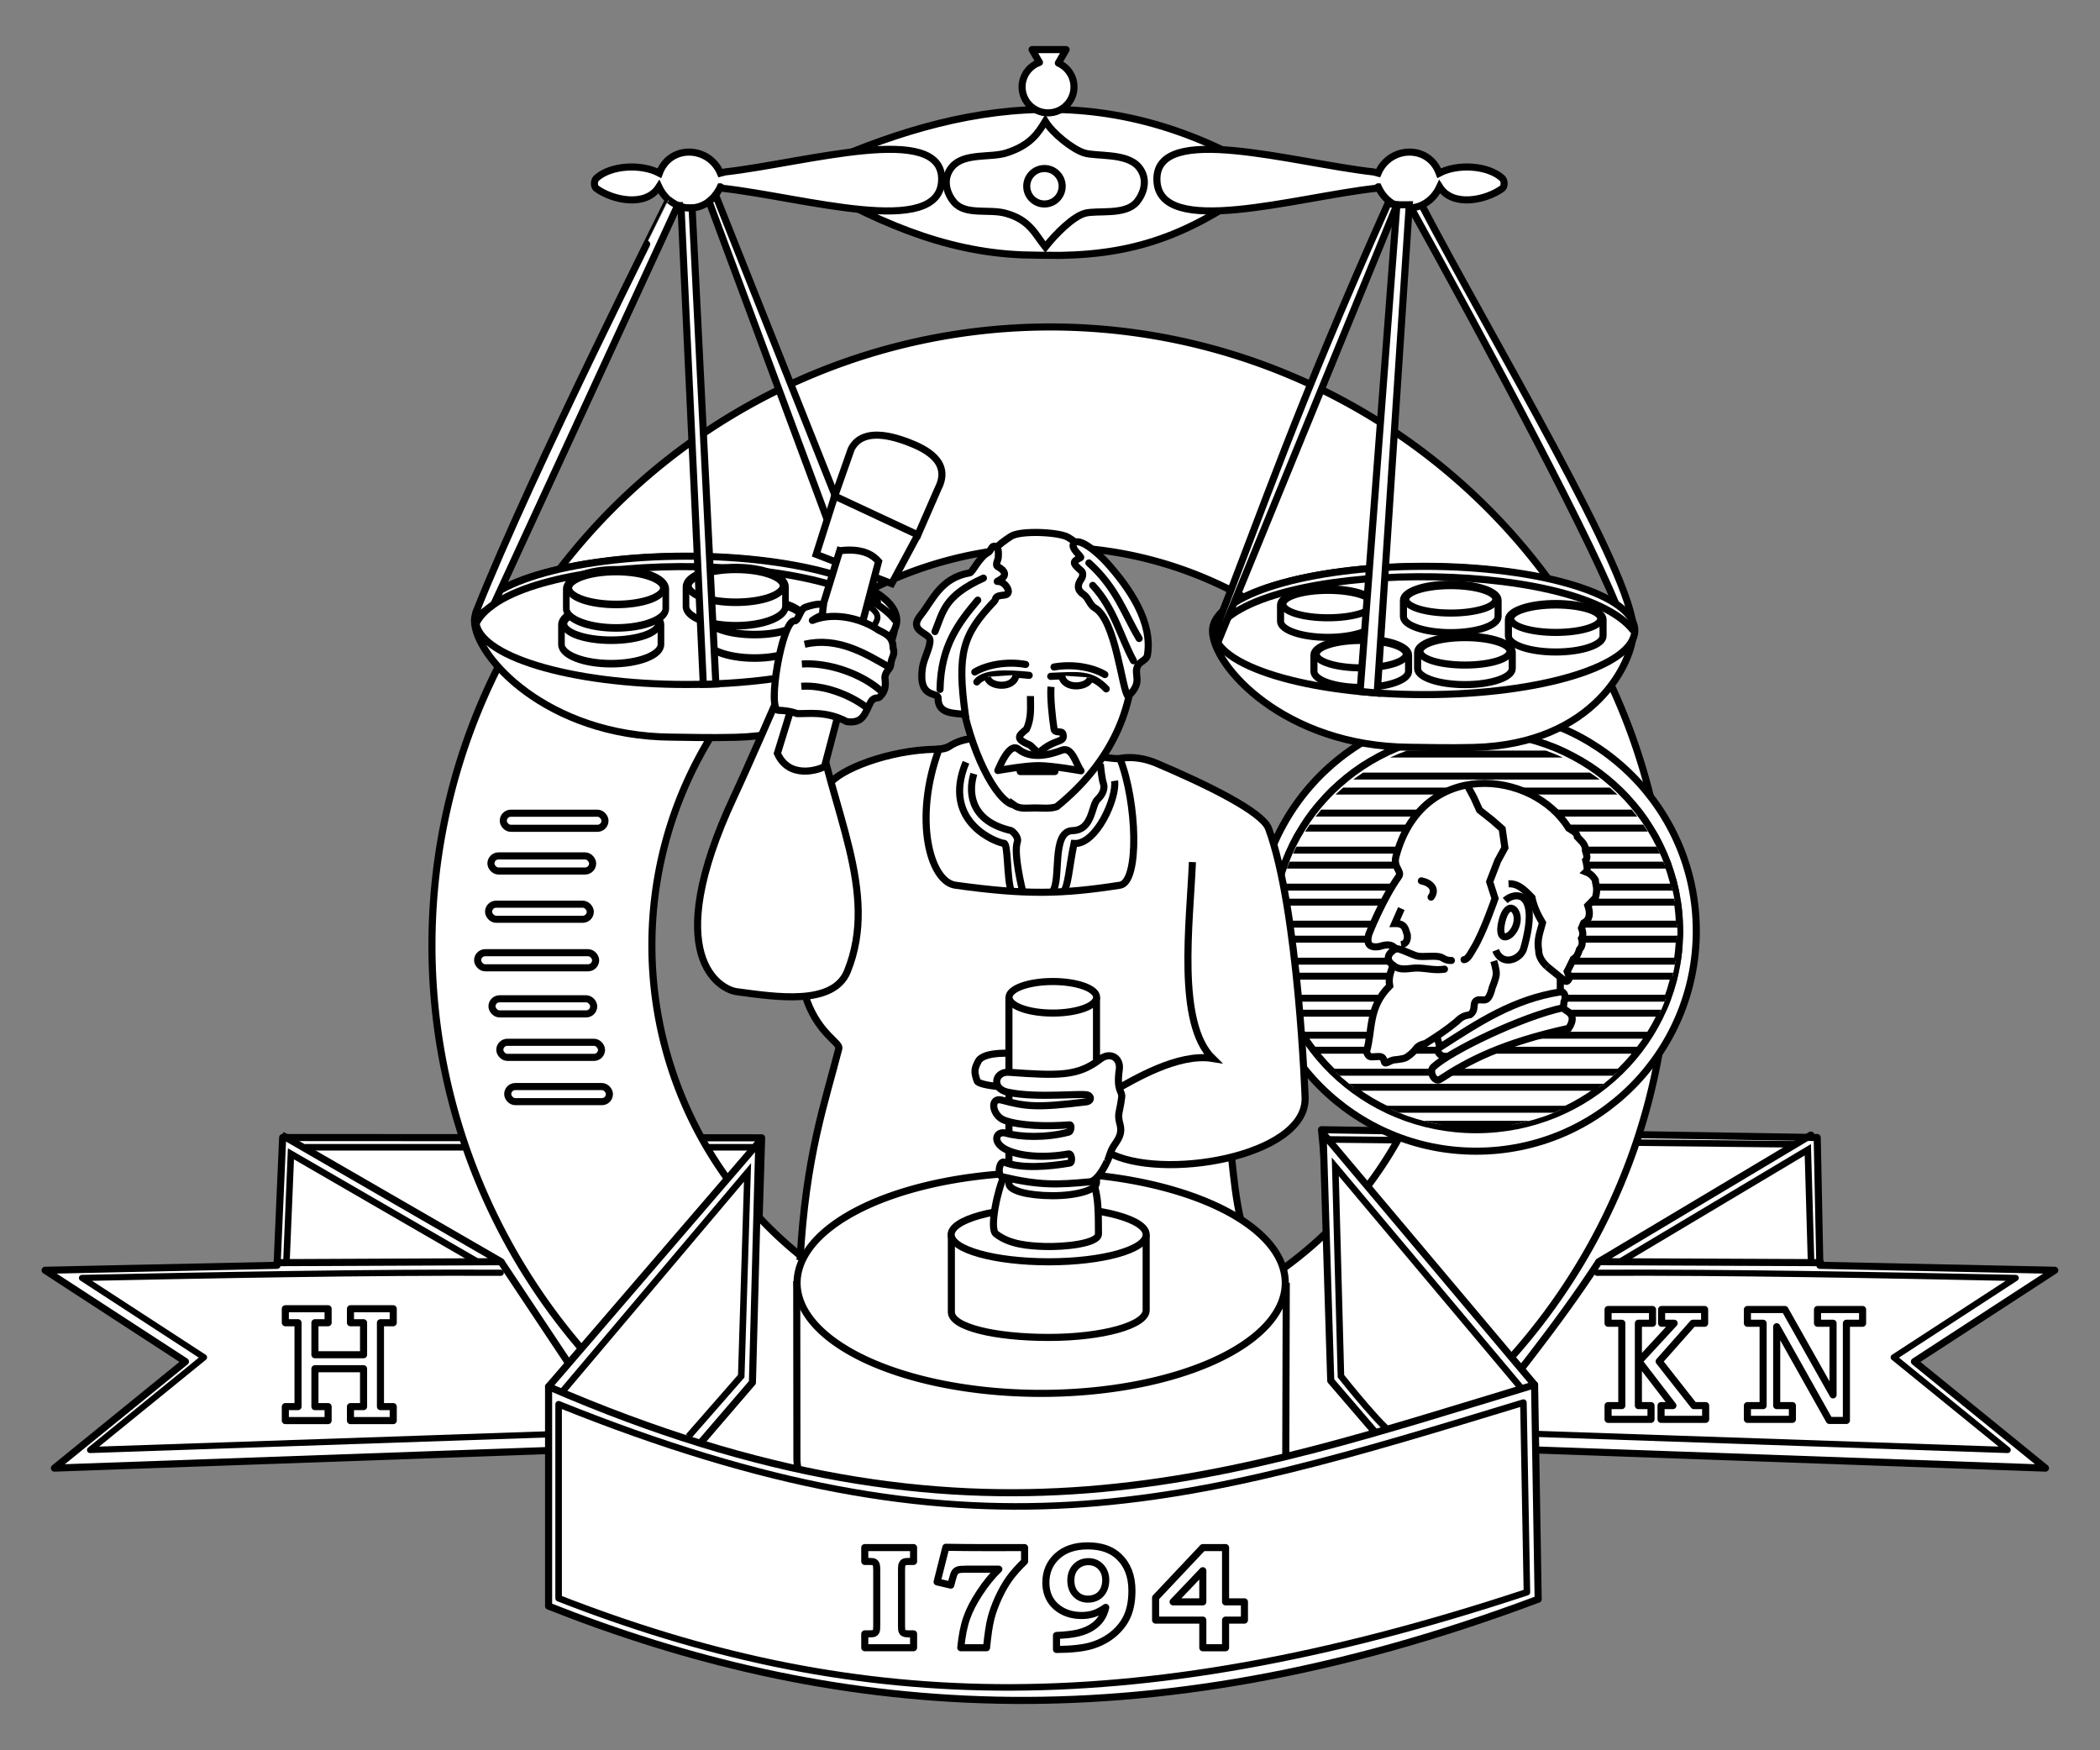 <?xml version="1.0" encoding="UTF-8" standalone="no"?>
<!-- Created with Inkscape (http://www.inkscape.org/) -->

<svg
   xmlns:dc="http://purl.org/dc/elements/1.1/"
   xmlns:cc="http://creativecommons.org/ns#"
   xmlns:rdf="http://www.w3.org/1999/02/22-rdf-syntax-ns#"
   xmlns:svg="http://www.w3.org/2000/svg"
   xmlns="http://www.w3.org/2000/svg"
   xmlns:sodipodi="http://sodipodi.sourceforge.net/DTD/sodipodi-0.dtd"
   xmlns:inkscape="http://www.inkscape.org/namespaces/inkscape"
   width="300mm"
   height="250mm"
   viewBox="0 0 300 250"
   version="1.1"
   id="svg8"
   inkscape:version="0.92.3 (2405546, 2018-03-11)"
   sodipodi:docname="birmingham mint.svg">
  <rect x="0" y="0" width="300" height="250" fill="#808080" stroke="none"/>
  <defs
     id="defs2">
    <mask
       maskUnits="userSpaceOnUse"
       id="mask1709-6">
      <g
         id="g1745-0"
         transform="translate(0,-0.529)">
        <path
           style="fill:#b3b3b3;stroke:#6d6d6d;stroke-width:1.957;stroke-linecap:round;stroke-linejoin:miter;stroke-miterlimit:4;stroke-dasharray:none;stroke-opacity:1"
           d="m 232.671,256.269 h 48.578"
           id="path1711-0"
           inkscape:connector-curvature="0"
           sodipodi:nodetypes="cc" />
        <path
           style="fill:#b3b3b3;stroke:#6d6d6d;stroke-width:1.957;stroke-linecap:round;stroke-linejoin:miter;stroke-miterlimit:4;stroke-dasharray:none;stroke-opacity:1"
           d="m 232.671,258.915 h 48.578"
           id="path1713-6"
           inkscape:connector-curvature="0"
           sodipodi:nodetypes="cc" />
        <path
           style="fill:#b3b3b3;stroke:#6d6d6d;stroke-width:1.957;stroke-linecap:round;stroke-linejoin:miter;stroke-miterlimit:4;stroke-dasharray:none;stroke-opacity:1"
           d="m 232.671,261.56 h 48.578"
           id="path1715-3"
           inkscape:connector-curvature="0"
           sodipodi:nodetypes="cc" />
        <path
           style="fill:#b3b3b3;stroke:#6d6d6d;stroke-width:1.957;stroke-linecap:round;stroke-linejoin:miter;stroke-miterlimit:4;stroke-dasharray:none;stroke-opacity:1"
           d="m 232.671,264.206 h 48.578"
           id="path1717-8"
           inkscape:connector-curvature="0"
           sodipodi:nodetypes="cc" />
        <path
           style="fill:#b3b3b3;stroke:#6d6d6d;stroke-width:1.957;stroke-linecap:round;stroke-linejoin:miter;stroke-miterlimit:4;stroke-dasharray:none;stroke-opacity:1"
           d="m 232.671,266.852 h 48.578"
           id="path1719-1"
           inkscape:connector-curvature="0"
           sodipodi:nodetypes="cc" />
        <path
           style="color:#000000;font-style:normal;font-variant:normal;font-weight:normal;font-stretch:normal;font-size:medium;line-height:normal;font-family:sans-serif;font-variant-ligatures:normal;font-variant-position:normal;font-variant-caps:normal;font-variant-numeric:normal;font-variant-alternates:normal;font-feature-settings:normal;text-indent:0;text-align:start;text-decoration:none;text-decoration-line:none;text-decoration-style:solid;text-decoration-color:#000000;letter-spacing:normal;word-spacing:normal;text-transform:none;writing-mode:lr-tb;direction:ltr;text-orientation:mixed;dominant-baseline:auto;baseline-shift:baseline;text-anchor:start;white-space:normal;shape-padding:0;clip-rule:nonzero;display:inline;overflow:visible;visibility:visible;opacity:1;isolation:auto;mix-blend-mode:normal;color-interpolation:sRGB;color-interpolation-filters:linearRGB;solid-color:#000000;solid-opacity:1;vector-effect:none;fill:#6d6d6d;fill-opacity:1;fill-rule:nonzero;stroke:none;stroke-width:1.957;stroke-linecap:round;stroke-linejoin:miter;stroke-miterlimit:4;stroke-dasharray:none;stroke-dashoffset:0;stroke-opacity:1;color-rendering:auto;image-rendering:auto;shape-rendering:auto;text-rendering:auto;enable-background:accumulate"
           d="m 232.672,268.615 a 1.086,0.883 0 1 0 0,1.766 h 48.577 a 1.086,0.883 0 1 0 0,-1.766 z"
           id="path1721-2"
           inkscape:connector-curvature="0" />
        <path
           style="fill:#b3b3b3;stroke:#6d6d6d;stroke-width:1.957;stroke-linecap:round;stroke-linejoin:miter;stroke-miterlimit:4;stroke-dasharray:none;stroke-opacity:1"
           d="m 232.671,272.144 h 48.578"
           id="path1723-1"
           inkscape:connector-curvature="0"
           sodipodi:nodetypes="cc" />
        <path
           style="color:#000000;font-style:normal;font-variant:normal;font-weight:normal;font-stretch:normal;font-size:medium;line-height:normal;font-family:sans-serif;font-variant-ligatures:normal;font-variant-position:normal;font-variant-caps:normal;font-variant-numeric:normal;font-variant-alternates:normal;font-feature-settings:normal;text-indent:0;text-align:start;text-decoration:none;text-decoration-line:none;text-decoration-style:solid;text-decoration-color:#000000;letter-spacing:normal;word-spacing:normal;text-transform:none;writing-mode:lr-tb;direction:ltr;text-orientation:mixed;dominant-baseline:auto;baseline-shift:baseline;text-anchor:start;white-space:normal;shape-padding:0;clip-rule:nonzero;display:inline;overflow:visible;visibility:visible;opacity:1;isolation:auto;mix-blend-mode:normal;color-interpolation:sRGB;color-interpolation-filters:linearRGB;solid-color:#000000;solid-opacity:1;vector-effect:none;fill:#6d6d6d;fill-opacity:1;fill-rule:nonzero;stroke:none;stroke-width:1.957;stroke-linecap:round;stroke-linejoin:miter;stroke-miterlimit:4;stroke-dasharray:none;stroke-dashoffset:0;stroke-opacity:1;color-rendering:auto;image-rendering:auto;shape-rendering:auto;text-rendering:auto;enable-background:accumulate"
           d="m 232.672,273.906 a 1.086,0.883 0 1 0 0,1.766 h 48.577 a 1.086,0.883 0 1 0 0,-1.766 z"
           id="path1725-1"
           inkscape:connector-curvature="0" />
        <path
           style="fill:#b3b3b3;stroke:#6d6d6d;stroke-width:1.957;stroke-linecap:round;stroke-linejoin:miter;stroke-miterlimit:4;stroke-dasharray:none;stroke-opacity:1"
           d="m 232.671,277.436 h 48.578"
           id="path1727-1"
           inkscape:connector-curvature="0"
           sodipodi:nodetypes="cc" />
        <path
           style="fill:#b3b3b3;stroke:#6d6d6d;stroke-width:1.957;stroke-linecap:round;stroke-linejoin:miter;stroke-miterlimit:4;stroke-dasharray:none;stroke-opacity:1"
           d="m 232.671,280.081 h 48.578"
           id="path1729-5"
           inkscape:connector-curvature="0"
           sodipodi:nodetypes="cc" />
        <path
           style="color:#000000;font-style:normal;font-variant:normal;font-weight:normal;font-stretch:normal;font-size:medium;line-height:normal;font-family:sans-serif;font-variant-ligatures:normal;font-variant-position:normal;font-variant-caps:normal;font-variant-numeric:normal;font-variant-alternates:normal;font-feature-settings:normal;text-indent:0;text-align:start;text-decoration:none;text-decoration-line:none;text-decoration-style:solid;text-decoration-color:#000000;letter-spacing:normal;word-spacing:normal;text-transform:none;writing-mode:lr-tb;direction:ltr;text-orientation:mixed;dominant-baseline:auto;baseline-shift:baseline;text-anchor:start;white-space:normal;shape-padding:0;clip-rule:nonzero;display:inline;overflow:visible;visibility:visible;opacity:1;isolation:auto;mix-blend-mode:normal;color-interpolation:sRGB;color-interpolation-filters:linearRGB;solid-color:#000000;solid-opacity:1;vector-effect:none;fill:#6d6d6d;fill-opacity:1;fill-rule:nonzero;stroke:none;stroke-width:1.957;stroke-linecap:round;stroke-linejoin:miter;stroke-miterlimit:4;stroke-dasharray:none;stroke-dashoffset:0;stroke-opacity:1;color-rendering:auto;image-rendering:auto;shape-rendering:auto;text-rendering:auto;enable-background:accumulate"
           d="m 232.672,281.844 a 1.086,0.883 0 1 0 0,1.766 h 48.577 a 1.086,0.883 0 1 0 0,-1.766 z"
           id="path1731-2"
           inkscape:connector-curvature="0" />
        <path
           style="color:#000000;font-style:normal;font-variant:normal;font-weight:normal;font-stretch:normal;font-size:medium;line-height:normal;font-family:sans-serif;font-variant-ligatures:normal;font-variant-position:normal;font-variant-caps:normal;font-variant-numeric:normal;font-variant-alternates:normal;font-feature-settings:normal;text-indent:0;text-align:start;text-decoration:none;text-decoration-line:none;text-decoration-style:solid;text-decoration-color:#000000;letter-spacing:normal;word-spacing:normal;text-transform:none;writing-mode:lr-tb;direction:ltr;text-orientation:mixed;dominant-baseline:auto;baseline-shift:baseline;text-anchor:start;white-space:normal;shape-padding:0;clip-rule:nonzero;display:inline;overflow:visible;visibility:visible;opacity:1;isolation:auto;mix-blend-mode:normal;color-interpolation:sRGB;color-interpolation-filters:linearRGB;solid-color:#000000;solid-opacity:1;vector-effect:none;fill:#6d6d6d;fill-opacity:1;fill-rule:nonzero;stroke:none;stroke-width:1.957;stroke-linecap:round;stroke-linejoin:miter;stroke-miterlimit:4;stroke-dasharray:none;stroke-dashoffset:0;stroke-opacity:1;color-rendering:auto;image-rendering:auto;shape-rendering:auto;text-rendering:auto;enable-background:accumulate"
           d="m 232.672,284.49 a 1.086,0.883 0 1 0 0,1.766 h 48.578 a 1.086,0.883 0 1 0 0,-1.766 z"
           id="path1733-7"
           inkscape:connector-curvature="0" />
        <path
           style="fill:#b3b3b3;stroke:#6d6d6d;stroke-width:1.957;stroke-linecap:round;stroke-linejoin:miter;stroke-miterlimit:4;stroke-dasharray:none;stroke-opacity:1"
           d="m 232.671,245.685 h 48.578"
           id="path1735-7"
           inkscape:connector-curvature="0"
           sodipodi:nodetypes="cc" />
        <path
           style="fill:#b3b3b3;stroke:#6d6d6d;stroke-width:1.957;stroke-linecap:round;stroke-linejoin:miter;stroke-miterlimit:4;stroke-dasharray:none;stroke-opacity:1"
           d="m 232.671,248.331 h 48.578"
           id="path1737-5"
           inkscape:connector-curvature="0"
           sodipodi:nodetypes="cc" />
        <path
           style="fill:#b3b3b3;stroke:#6d6d6d;stroke-width:1.957;stroke-linecap:round;stroke-linejoin:miter;stroke-miterlimit:4;stroke-dasharray:none;stroke-opacity:1"
           d="m 232.671,250.977 h 48.578"
           id="path1739-9"
           inkscape:connector-curvature="0"
           sodipodi:nodetypes="cc" />
        <path
           style="fill:#b3b3b3;stroke:#6d6d6d;stroke-width:1.957;stroke-linecap:round;stroke-linejoin:miter;stroke-miterlimit:4;stroke-dasharray:none;stroke-opacity:1"
           d="m 232.671,253.623 h 48.578"
           id="path1741-4"
           inkscape:connector-curvature="0"
           sodipodi:nodetypes="cc" />
        <path
           inkscape:connector-curvature="0"
           id="path1743-3"
           d="m 232.672,287.135 a 1.086,0.883 0 1 0 0,1.766 h 48.578 a 1.086,0.883 0 1 0 0,-1.766 z"
           style="color:#000000;font-style:normal;font-variant:normal;font-weight:normal;font-stretch:normal;font-size:medium;line-height:normal;font-family:sans-serif;font-variant-ligatures:normal;font-variant-position:normal;font-variant-caps:normal;font-variant-numeric:normal;font-variant-alternates:normal;font-feature-settings:normal;text-indent:0;text-align:start;text-decoration:none;text-decoration-line:none;text-decoration-style:solid;text-decoration-color:#000000;letter-spacing:normal;word-spacing:normal;text-transform:none;writing-mode:lr-tb;direction:ltr;text-orientation:mixed;dominant-baseline:auto;baseline-shift:baseline;text-anchor:start;white-space:normal;shape-padding:0;clip-rule:nonzero;display:inline;overflow:visible;visibility:visible;opacity:1;isolation:auto;mix-blend-mode:normal;color-interpolation:sRGB;color-interpolation-filters:linearRGB;solid-color:#000000;solid-opacity:1;vector-effect:none;fill:#6d6d6d;fill-opacity:1;fill-rule:nonzero;stroke:none;stroke-width:1.957;stroke-linecap:round;stroke-linejoin:miter;stroke-miterlimit:4;stroke-dasharray:none;stroke-dashoffset:0;stroke-opacity:1;color-rendering:auto;image-rendering:auto;shape-rendering:auto;text-rendering:auto;enable-background:accumulate" />
      </g>
    </mask>
    <clipPath
       clipPathUnits="userSpaceOnUse"
       id="clipPath2036">
      <ellipse
         style="opacity:1;fill:none;fill-opacity:1;stroke:#000000;stroke-width:0.794;stroke-linecap:round;stroke-linejoin:round;stroke-miterlimit:4;stroke-dasharray:none;stroke-dashoffset:0;stroke-opacity:1"
         id="ellipse2038"
         cx="47.567"
         cy="393.491"
         rx="22.776"
         ry="22.241" />
    </clipPath>
  </defs>
  <sodipodi:namedview
     id="base"
     pagecolor="#ffffff"
     bordercolor="#666666"
     borderopacity="1.0"
     inkscape:pageopacity="0.0"
     inkscape:pageshadow="2"
     inkscape:zoom="0.46987214"
     inkscape:cx="635.53526"
     inkscape:cy="486.17072"
     inkscape:document-units="mm"
     inkscape:current-layer="layer1"
     showgrid="false"
     inkscape:window-width="1366"
     inkscape:window-height="705"
     inkscape:window-x="-8"
     inkscape:window-y="-8"
     inkscape:window-maximized="1" />
  <g
     inkscape:label="Layer 1"
     inkscape:groupmode="layer"
     id="layer1"
     transform="translate(0,-47)">
    <g
       id="g2349"
       transform="matrix(1.276,0,0,1.276,31.401,-89.557)">
      <path
         sodipodi:nodetypes="cc"
         inkscape:connector-curvature="0"
         id="path1055-5"
         d="m 95.089,184.565 c 0.086,1.386 2.155,2.757 3.627,0.121"
         style="fill:#ffffff;stroke:#000000;stroke-width:0.794;stroke-linecap:butt;stroke-linejoin:miter;stroke-miterlimit:4;stroke-dasharray:none;stroke-opacity:1" />
      <g
         style="fill:#ffffff;stroke:#000000;stroke-width:0.794;stroke-miterlimit:4;stroke-dasharray:none;stroke-opacity:1"
         id="g1006-5-2"
         transform="matrix(-1,0,0,1,234.301,59.922)">
        <path
           transform="scale(0.265)"
           sodipodi:nodetypes="cccccccccc"
           style="fill:#ffffff;stroke:#000000;stroke-width:3;stroke-linecap:butt;stroke-linejoin:round;stroke-miterlimit:4;stroke-dasharray:none;stroke-opacity:1"
           d="m 209.285,658.234 -1.112,53.979 c -49.148,1.045 -99.246,2.092 -99.246,2.092 l 59.287,38.572 -55.357,45 240.715,-8.572 -12.424,-23.775 67.248,-2.621 10.305,-107.976 z"
           id="path922-7-0"
           inkscape:connector-curvature="0" />
        <path
           sodipodi:nodetypes="ccc"
           style="fill:none;stroke:#000000;stroke-width:0.794;stroke-linecap:round;stroke-linejoin:round;stroke-miterlimit:4;stroke-dasharray:none;stroke-opacity:1"
           d="m 56.17,174.158 23.734,14.172 -24.825,0.109"
           id="path993-0-6"
           inkscape:connector-curvature="0" />
        <path
           sodipodi:nodetypes="cc"
           style="fill:#ffffff;stroke:#000000;stroke-width:0.794;stroke-linecap:butt;stroke-linejoin:miter;stroke-miterlimit:4;stroke-dasharray:none;stroke-opacity:1"
           d="m 79.904,188.33 c 4.827,7.405 10.164,13.79 15.334,20.507"
           id="path995-2-1"
           inkscape:connector-curvature="0" />
      </g>
      <path
         sodipodi:nodetypes="cc"
         inkscape:connector-curvature="0"
         id="path2131-1"
         d="m 124.131,234.567 52.383,0.547"
         style="fill:none;stroke:#000000;stroke-width:0.733;stroke-linecap:butt;stroke-linejoin:miter;stroke-miterlimit:4;stroke-dasharray:none;stroke-opacity:1" />
      <g
         style="fill:#ffffff;stroke:#000000;stroke-width:0.794;stroke-miterlimit:4;stroke-dasharray:none;stroke-opacity:1"
         transform="translate(-48.424,59.922)"
         id="g1006-3">
        <path
           inkscape:connector-curvature="0"
           style="fill:#ffffff;stroke:#000000;stroke-width:3;stroke-linecap:butt;stroke-linejoin:round;stroke-miterlimit:4;stroke-dasharray:none;stroke-opacity:1"
           d="m 209.285,658.234 -2.359,53.979 c -49.148,1.045 -97.998,2.092 -97.998,2.092 l 59.287,38.572 -55.357,45 240.715,-8.572 -12.424,-23.775 67.248,-2.621 3.24,-104.553 z"
           id="path922-8"
           transform="scale(0.265)" />
        <path
           sodipodi:nodetypes="cc"
           style="fill:#ffffff;stroke:#000000;stroke-width:0.794;stroke-linecap:butt;stroke-linejoin:miter;stroke-miterlimit:4;stroke-dasharray:none;stroke-opacity:1"
           d="m 79.904,188.33 13.645,20.507"
           id="path995-4"
           inkscape:connector-curvature="0" />
        <path
           style="fill:none;stroke:#000000;stroke-width:0.794;stroke-linecap:butt;stroke-linejoin:round;stroke-miterlimit:4;stroke-dasharray:none;stroke-opacity:1"
           d="m 55.373,174.158 24.531,14.172 -25.155,0.109"
           id="path993-8"
           inkscape:connector-curvature="0" />
      </g>
      <path
         sodipodi:nodetypes="cc"
         inkscape:connector-curvature="0"
         id="path2131"
         d="M 9.53,235.445 H 59.645"
         style="fill:none;stroke:#000000;stroke-width:0.733;stroke-linecap:butt;stroke-linejoin:miter;stroke-miterlimit:4;stroke-dasharray:none;stroke-opacity:1" />
      <path
         inkscape:connector-curvature="0"
         id="path879-2"
         d="M 92.974,143.618 A 69.223,69.223 0 0 0 23.751,212.841 69.223,69.223 0 0 0 92.974,282.064 69.223,69.223 0 0 0 162.197,212.841 69.223,69.223 0 0 0 92.974,143.618 Z m 0,24.624 a 44.599,44.599 0 0 1 4.452,0.223 44.599,44.599 0 0 1 4.408,0.666 44.599,44.599 0 0 1 4.32,1.103 44.599,44.599 0 0 1 4.188,1.529 44.599,44.599 0 0 1 4.014,1.939 44.599,44.599 0 0 1 3.801,2.33 44.599,44.599 0 0 1 3.549,2.698 44.599,44.599 0 0 1 3.262,3.039 44.599,44.599 0 0 1 2.942,3.35 44.599,44.599 0 0 1 2.593,3.626 44.599,44.599 0 0 1 2.218,3.867 44.599,44.599 0 0 1 1.821,4.069 44.599,44.599 0 0 1 1.406,4.231 44.599,44.599 0 0 1 0.976,4.35 44.599,44.599 0 0 1 0.537,4.426 44.599,44.599 0 0 1 0.112,3.155 44.599,44.599 0 0 1 -0.223,4.452 44.599,44.599 0 0 1 -0.666,4.408 44.599,44.599 0 0 1 -1.103,4.32 44.599,44.599 0 0 1 -1.529,4.188 44.599,44.599 0 0 1 -1.939,4.014 44.599,44.599 0 0 1 -2.33,3.801 44.599,44.599 0 0 1 -2.698,3.549 44.599,44.599 0 0 1 -3.039,3.262 44.599,44.599 0 0 1 -3.349,2.942 44.599,44.599 0 0 1 -3.626,2.593 44.599,44.599 0 0 1 -3.867,2.218 44.599,44.599 0 0 1 -4.069,1.821 44.599,44.599 0 0 1 -4.231,1.406 44.599,44.599 0 0 1 -4.35,0.976 44.599,44.599 0 0 1 -4.426,0.537 44.599,44.599 0 0 1 -3.155,0.112 44.599,44.599 0 0 1 -4.452,-0.223 44.599,44.599 0 0 1 -4.408,-0.667 44.599,44.599 0 0 1 -4.319,-1.103 44.599,44.599 0 0 1 -4.188,-1.529 44.599,44.599 0 0 1 -4.014,-1.939 44.599,44.599 0 0 1 -3.801,-2.33 44.599,44.599 0 0 1 -3.549,-2.698 44.599,44.599 0 0 1 -3.262,-3.039 44.599,44.599 0 0 1 -2.942,-3.349 44.599,44.599 0 0 1 -2.593,-3.626 44.599,44.599 0 0 1 -2.218,-3.867 44.599,44.599 0 0 1 -1.821,-4.07 44.599,44.599 0 0 1 -1.406,-4.23 44.599,44.599 0 0 1 -0.976,-4.35 44.599,44.599 0 0 1 -0.537,-4.426 44.599,44.599 0 0 1 -0.112,-3.155 44.599,44.599 0 0 1 0.223,-4.452 44.599,44.599 0 0 1 0.666,-4.408 44.599,44.599 0 0 1 1.103,-4.319 44.599,44.599 0 0 1 1.529,-4.188 44.599,44.599 0 0 1 1.939,-4.014 44.599,44.599 0 0 1 2.33,-3.801 44.599,44.599 0 0 1 2.698,-3.549 44.599,44.599 0 0 1 3.039,-3.262 44.599,44.599 0 0 1 3.35,-2.942 44.599,44.599 0 0 1 3.626,-2.593 44.599,44.599 0 0 1 3.867,-2.218 44.599,44.599 0 0 1 4.069,-1.821 44.599,44.599 0 0 1 4.231,-1.406 44.599,44.599 0 0 1 4.35,-0.976 44.599,44.599 0 0 1 4.426,-0.537 44.599,44.599 0 0 1 3.155,-0.112 z"
         style="opacity:1;vector-effect:none;fill:#ffffff;fill-opacity:1;stroke:#000000;stroke-width:0.794;stroke-linecap:round;stroke-linejoin:round;stroke-miterlimit:4;stroke-dasharray:none;stroke-dashoffset:0;stroke-opacity:1" />
      <path
         sodipodi:nodetypes="ccsscc"
         inkscape:connector-curvature="0"
         id="path898-7"
         d="m 64.591,126.735 c 16.766,-7.936 33.996,-11.807 53.011,0 -8.46,6.397 -14.667,8.708 -23.445,8.872 -0.725,0.013 -3.518,-0.027 -4.235,-0.054 -9.009,-0.336 -16.792,-3.881 -25.331,-8.819 z"
         style="fill:#ffffff;stroke:#000000;stroke-width:0.794;stroke-linecap:butt;stroke-linejoin:miter;stroke-miterlimit:4;stroke-dasharray:none;stroke-opacity:1" />
      <g
         style="fill:#ffffff;stroke:#000000;stroke-width:0.794;stroke-miterlimit:4;stroke-dasharray:none;stroke-opacity:1"
         transform="translate(-116.043,-55.003)"
         id="g1750-4">
        <circle
           style="opacity:1;fill:#ffffff;fill-opacity:1;stroke:#000000;stroke-width:0.794;stroke-linecap:round;stroke-linejoin:round;stroke-miterlimit:4;stroke-dasharray:none;stroke-dashoffset:0;stroke-opacity:1"
           id="path938-5-4-1-5"
           cx="256.7"
           cy="266.239"
           r="24.647" />
        <ellipse
           style="opacity:1;fill:#ffffff;fill-opacity:1;stroke:#000000;stroke-width:0.794;stroke-linecap:round;stroke-linejoin:round;stroke-miterlimit:4;stroke-dasharray:none;stroke-dashoffset:0;stroke-opacity:1"
           id="path938-5-4-9"
           cx="256.7"
           cy="266.239"
           rx="22.776"
           ry="22.241" />
        <ellipse
           style="opacity:1;fill:#ffffff;fill-opacity:1;stroke:#000000;stroke-width:0.794;stroke-linecap:round;stroke-linejoin:round;stroke-miterlimit:4;stroke-dasharray:none;stroke-dashoffset:0;stroke-opacity:1"
           id="path938-5-46"
           cx="256.7"
           cy="266.239"
           rx="22.776"
           ry="22.241"
           mask="url(#mask1709-6)" />
      </g>
      <path
         sodipodi:nodetypes="cccccc"
         inkscape:connector-curvature="0"
         id="path875-9"
         d="m 116.481,249.747 c -2.721,-5.453 -2.839,-10.296 -3.408,-14.967 -0.51,-0.963 -0.735,-7.35 -0.735,-7.35 l -11.96,2.071 -3.012,9.219 z"
         style="fill:#ffffff;stroke:#000000;stroke-width:0.794;stroke-linecap:butt;stroke-linejoin:miter;stroke-miterlimit:4;stroke-dasharray:none;stroke-opacity:1" />
      <g
         clip-path="url(#clipPath2036)"
         mask="none"
         transform="matrix(0.988,0,0,0.979,93.696,-173.747)"
         id="g1603">
        <rect
           style="opacity:1;vector-effect:none;fill:#ffffff;fill-opacity:1;stroke:#000000;stroke-width:0.794;stroke-linecap:round;stroke-linejoin:round;stroke-miterlimit:4;stroke-dasharray:none;stroke-dashoffset:0;stroke-opacity:1"
           id="rect1187-7-1-2-1"
           width="45.938"
           height="1.716"
           x="25.073"
           y="392.457"
           ry="0.845" />
        <rect
           style="opacity:1;vector-effect:none;fill:#ffffff;fill-opacity:1;stroke:#000000;stroke-width:0.794;stroke-linecap:round;stroke-linejoin:round;stroke-miterlimit:4;stroke-dasharray:none;stroke-dashoffset:0;stroke-opacity:1"
           id="rect1187-7-1-2-1-7"
           width="45.938"
           height="1.716"
           x="25.073"
           y="396.69"
           ry="0.845" />
        <rect
           style="opacity:1;vector-effect:none;fill:#ffffff;fill-opacity:1;stroke:#000000;stroke-width:0.794;stroke-linecap:round;stroke-linejoin:round;stroke-miterlimit:4;stroke-dasharray:none;stroke-dashoffset:0;stroke-opacity:1"
           id="rect1187-7-1-2-1-7-7"
           width="45.938"
           height="1.716"
           x="25.073"
           y="400.924"
           ry="0.845" />
        <path
           style="color:#000000;font-style:normal;font-variant:normal;font-weight:normal;font-stretch:normal;font-size:medium;line-height:normal;font-family:sans-serif;font-variant-ligatures:normal;font-variant-position:normal;font-variant-caps:normal;font-variant-numeric:normal;font-variant-alternates:normal;font-feature-settings:normal;text-indent:0;text-align:start;text-decoration:none;text-decoration-line:none;text-decoration-style:solid;text-decoration-color:#000000;letter-spacing:normal;word-spacing:normal;text-transform:none;writing-mode:lr-tb;direction:ltr;text-orientation:mixed;dominant-baseline:auto;baseline-shift:baseline;text-anchor:start;white-space:normal;shape-padding:0;clip-rule:nonzero;display:inline;overflow:visible;visibility:visible;opacity:1;isolation:auto;mix-blend-mode:normal;color-interpolation:sRGB;color-interpolation-filters:linearRGB;solid-color:#000000;solid-opacity:1;vector-effect:none;fill:#000000;fill-opacity:1;fill-rule:nonzero;stroke:none;stroke-width:0.794;stroke-linecap:round;stroke-linejoin:round;stroke-miterlimit:4;stroke-dasharray:none;stroke-dashoffset:0;stroke-opacity:1;color-rendering:auto;image-rendering:auto;shape-rendering:auto;text-rendering:auto;enable-background:accumulate"
           d="m 25.918,404.76 c -0.681,0 -1.242,0.561 -1.242,1.242 v 0.025 c 0,0.681 0.561,1.242 1.242,1.242 h 44.248 c 0.681,0 1.242,-0.561 1.242,-1.242 v -0.025 c 0,-0.681 -0.561,-1.242 -1.242,-1.242 z m 0,0.795 h 44.248 c 0.255,0 0.449,0.192 0.449,0.447 v 0.025 c 0,0.255 -0.194,0.449 -0.449,0.449 H 25.918 c -0.255,0 -0.447,-0.194 -0.447,-0.449 v -0.025 c 0,-0.255 0.192,-0.447 0.447,-0.447 z"
           id="rect1187-7-1-2-1-7-7-4"
           inkscape:connector-curvature="0" />
        <rect
           style="opacity:1;vector-effect:none;fill:#ffffff;fill-opacity:1;stroke:#000000;stroke-width:0.794;stroke-linecap:round;stroke-linejoin:round;stroke-miterlimit:4;stroke-dasharray:none;stroke-dashoffset:0;stroke-opacity:1"
           id="rect1187-7-1-2-1-7-7-7"
           width="45.938"
           height="1.716"
           x="25.073"
           y="409.39"
           ry="0.845" />
        <rect
           style="opacity:1;vector-effect:none;fill:#ffffff;fill-opacity:1;stroke:#000000;stroke-width:0.794;stroke-linecap:round;stroke-linejoin:round;stroke-miterlimit:4;stroke-dasharray:none;stroke-dashoffset:0;stroke-opacity:1"
           id="rect1187-7-1-2-1-7-7-7-3"
           width="45.938"
           height="1.716"
           x="25.073"
           y="413.624"
           ry="0.845" />
        <rect
           style="opacity:1;vector-effect:none;fill:#ffffff;fill-opacity:1;stroke:#000000;stroke-width:0.794;stroke-linecap:round;stroke-linejoin:round;stroke-miterlimit:4;stroke-dasharray:none;stroke-dashoffset:0;stroke-opacity:1"
           id="rect1187-7-1-2-1-6"
           width="45.938"
           height="1.716"
           x="25.073"
           y="388.223"
           ry="0.845" />
        <rect
           style="opacity:1;vector-effect:none;fill:#ffffff;fill-opacity:1;stroke:#000000;stroke-width:0.794;stroke-linecap:round;stroke-linejoin:round;stroke-miterlimit:4;stroke-dasharray:none;stroke-dashoffset:0;stroke-opacity:1"
           id="rect1187-7-1-2-1-6-6"
           width="45.938"
           height="1.716"
           x="25.073"
           y="383.99"
           ry="0.845" />
        <rect
           style="opacity:1;vector-effect:none;fill:#ffffff;fill-opacity:1;stroke:#000000;stroke-width:0.794;stroke-linecap:round;stroke-linejoin:round;stroke-miterlimit:4;stroke-dasharray:none;stroke-dashoffset:0;stroke-opacity:1"
           id="rect1187-7-1-2-1-6-6-2"
           width="45.938"
           height="1.716"
           x="25.073"
           y="379.757"
           ry="0.845" />
        <rect
           style="opacity:1;vector-effect:none;fill:#ffffff;fill-opacity:1;stroke:#000000;stroke-width:0.794;stroke-linecap:round;stroke-linejoin:round;stroke-miterlimit:4;stroke-dasharray:none;stroke-dashoffset:0;stroke-opacity:1"
           id="rect1187-7-1-2-1-6-6-2-2"
           width="45.938"
           height="1.716"
           x="25.073"
           y="375.523"
           ry="0.845" />
        <rect
           style="opacity:1;vector-effect:none;fill:#ffffff;fill-opacity:1;stroke:#000000;stroke-width:0.794;stroke-linecap:round;stroke-linejoin:round;stroke-miterlimit:4;stroke-dasharray:none;stroke-dashoffset:0;stroke-opacity:1"
           id="rect1187-7-1-2-1-6-6-2-2-7"
           width="45.938"
           height="1.716"
           x="25.073"
           y="371.29"
           ry="0.845" />
      </g>
      <g
         transform="translate(81.167,-184.719)"
         id="g1423">
        <path
           style="fill:#ffffff;stroke:#000000;stroke-width:0.794;stroke-linecap:butt;stroke-linejoin:miter;stroke-miterlimit:4;stroke-dasharray:none;stroke-opacity:1"
           d="m 52.704,391.341 c 0.144,0.686 0.576,0.728 1.221,0.868"
           id="path948-5"
           inkscape:connector-curvature="0"
           sodipodi:nodetypes="cc" />
        <path
           style="fill:#ffffff;stroke:#000000;stroke-width:0.794;stroke-linecap:butt;stroke-linejoin:miter;stroke-miterlimit:4;stroke-dasharray:none;stroke-opacity:1"
           d="m 52.908,400.209 2.539,8.786 13.464,-5.646 v -5.913"
           id="path1752-5"
           inkscape:connector-curvature="0"
           sodipodi:nodetypes="cccc" />
        <path
           style="opacity:1;fill:#ffffff;stroke:#000000;stroke-width:0.794;stroke-linecap:butt;stroke-linejoin:miter;stroke-miterlimit:4;stroke-dasharray:none;stroke-opacity:1"
           d="m 61.46,399.319 c 0,0 0.307,0.952 0.283,1.441 -0.025,0.525 -0.449,1.512 -0.449,1.512 0,0 -0.212,1.011 -0.591,1.299 -0.324,0.246 -0.883,-0.059 -1.205,0.189 -0.45,0.346 0.021,1.039 -0.685,1.559 -0.553,0.115 -0.878,0.14 -1.536,0.803 -1.118,0.924 -2.288,1.69 -3.468,2.427 0,0 -0.728,0.111 -1.042,0.559 -0.369,0.527 -1.054,0.996 -1.207,1.053 -0.406,0.154 -1.284,0.224 -1.284,0.224 -0.492,0.086 -0.954,0.541 -1.05,0.243 -0.111,-0.345 -0.137,-0.63 -0.643,-0.623 -0.996,0.013 -1.047,0.218 -1.379,-0.524 0.73,-2.461 0.136,-4.922 2.606,-7.383 -0.199,-1.07 0.244,-1.795 0.361,-2.312 -0.614,-0.442 -0.87,-1.147 0.302,-1.838 -0.446,-0.588 -1.105,-0.481 -1.8,-0.26 -1.241,0.209 -1.469,-0.385 -1.203,-1.37 0,0 1.489,-3.829 3.341,-6.448 0.437,-0.618 -0.633,-0.997 -0.301,-2.251 2.914,-10.996 15.299,-9.74 19.344,-3.161 0.404,0.269 0.92,0.463 0.969,0.969 0.42,0.452 0.959,0.846 0.902,1.537 0.117,0.392 0.28,0.799 0.033,1.069 0.252,1.037 0.152,1.192 0.033,1.303 0.372,0.142 0.727,0.384 1.036,0.902 0.039,0.615 0.315,0.873 0.017,1.993 l -0.85,0.874 c 0.308,0.886 0.226,1.578 -0.472,1.961 l -0.236,0.567 c 0.151,0.386 0.224,0.772 0,1.158 0.184,0.609 0.004,0.953 -0.236,1.252 -0.115,0.4 -0.26,0.787 -0.685,1.063 l -0.52,1.063 -0.165,0.307 0.26,0.732 c -0.155,0.27 -0.274,0.624 -0.732,0.165 l -1.772,-1.441"
           id="path868-8"
           inkscape:connector-curvature="0"
           sodipodi:nodetypes="csscccccccccccccccccccccssssscccsscsccc" />
        <path
           style="fill:#ffffff;stroke:#000000;stroke-width:0.794;stroke-linecap:butt;stroke-linejoin:miter;stroke-miterlimit:4;stroke-dasharray:none;stroke-opacity:1"
           d="m 69.256,404.538 c -4.556,0.964 -12.638,4.836 -14.566,6.648 -0.52,0.488 0.141,1.782 0.768,1.37 3.175,-2.087 6.99,-4.08 14.399,-5.713 1.16,-1.799 -0.641,-1.932 -0.601,-2.305 l 0.067,-0.635 c 0.267,-0.573 0.065,-1.203 -0.367,-1.136 -5.294,0.821 -9.187,3.422 -13.531,6.214 -0.482,0.31 -0.075,1.132 0.852,0.986"
           id="path870-2"
           inkscape:connector-curvature="0"
           sodipodi:nodetypes="cssscccsc" />
        <path
           sodipodi:nodetypes="cccccccccaccasc"
           style="fill:#ffffff;stroke:#000000;stroke-width:0.794;stroke-linecap:round;stroke-linejoin:miter;stroke-miterlimit:4;stroke-dasharray:none;stroke-opacity:1"
           d="m 58.531,379.715 0.702,1.303 0.635,1.403 1.437,1.136 1.102,0.969 0.301,2.105 -0.802,1.47 -0.902,2.339 0.601,1.871 c 0,0 -1.328,3.873 -2.4,5.597 -0.29,0.466 -0.642,1.241 -1.072,1.252 m -1.414,0.092 c -0.774,0.02 -0.899,-0.341 -1.37,-0.422 -0.843,-0.144 -1.965,0.089 -2.564,-0.105 -0.724,-0.234 -2.003,-0.907 -2.31,-0.776"
           id="path937-2"
           inkscape:connector-curvature="0" />
        <path
           style="fill:#ffffff;stroke:#000000;stroke-width:0.794;stroke-linecap:round;stroke-linejoin:round;stroke-miterlimit:4;stroke-dasharray:none;stroke-opacity:1"
           d="m 53.358,390.342 c 1.083,0.225 1.72,0.949 1.087,1.819"
           id="path927-5"
           inkscape:connector-curvature="0"
           sodipodi:nodetypes="cc" />
        <path
           style="fill:#ffffff;stroke:#000000;stroke-width:0.794;stroke-linecap:butt;stroke-linejoin:miter;stroke-miterlimit:4;stroke-dasharray:none;stroke-opacity:1"
           d="m 67.437,399.933 c -0.575,-0.533 -0.936,-1.113 -0.945,-1.772 -0.224,-1.268 0.176,-2.146 0.425,-3.118 -0.566,-0.945 -0.993,-1.89 -1.181,-2.835 -0.862,-0.897 -1.557,-1.587 -2.622,-1.536"
           id="path935-7"
           inkscape:connector-curvature="0"
           sodipodi:nodetypes="ccccc" />
        <path
           style="fill:#ffffff;stroke:#000000;stroke-width:0.794;stroke-linecap:butt;stroke-linejoin:miter;stroke-miterlimit:4;stroke-dasharray:none;stroke-opacity:1"
           d="m 61.672,398.123 c 0.735,1.863 2.797,1.004 3.14,-0.2 1.899,-6.662 -1.043,-6.364 -2.071,-5.379"
           id="path933-1"
           inkscape:connector-curvature="0"
           sodipodi:nodetypes="csc" />
        <path
           style="fill:#ffffff;stroke:#000000;stroke-width:0.794;stroke-linecap:butt;stroke-linejoin:miter;stroke-miterlimit:4;stroke-dasharray:none;stroke-opacity:1"
           d="m 62.373,394.883 c 0.627,-2.608 2.072,-1.292 1.637,0.301 -0.435,1.593 -2.264,2.307 -1.637,-0.301 z"
           id="path931-0"
           inkscape:connector-curvature="0"
           sodipodi:nodetypes="zzz" />
        <path
           style="fill:#ffffff;stroke:#000000;stroke-width:0.794;stroke-linecap:butt;stroke-linejoin:miter;stroke-miterlimit:4;stroke-dasharray:none;stroke-opacity:1"
           d="m 51.115,393.446 -0.735,1.67 c 1.236,-0.025 1.175,0.707 1.403,1.27 0.053,0.613 -0.132,1.023 -0.702,1.102"
           id="path939-4"
           inkscape:connector-curvature="0"
           sodipodi:nodetypes="cccc" />
        <path
           style="fill:#ffffff;stroke:#000000;stroke-width:0.794;stroke-linecap:round;stroke-linejoin:miter;stroke-miterlimit:4;stroke-dasharray:none;stroke-opacity:1"
           d="m 50.173,399.787 c 0.901,0.721 1.827,0.277 2.823,0.313 1.107,0.04 1.889,0.289 2.945,0.125"
           id="path1014-4"
           inkscape:connector-curvature="0"
           sodipodi:nodetypes="csc" />
      </g>
      <path
         sodipodi:nodetypes="ccsscssczsc"
         inkscape:connector-curvature="0"
         id="path855-2"
         d="m 99.385,235.983 c 5.883,3.302 22.173,0.573 22.126,-6.003 0,0 -0.75,-21.171 -4.095,-30.212 -0.691,-1.867 -6.834,-4.885 -12.529,-7.302 -2.91,-1.235 -5.001,-0.312 -5.001,-0.312 -6.198,0.166 -9.993,-3.819 -16.349,-2.35 -1.675,0.387 -1.679,1.051 -3.463,1.087 -5.172,0.104 -10.713,2.248 -11.893,3.974 3.369,14.221 -3.786,20.589 -2.421,24.25 1.365,3.661 3.709,4.617 3.544,5.269 -1.511,5.959 -3.71,11.993 -4.339,23.693"
         style="opacity:1;fill:#ffffff;stroke:#000000;stroke-width:0.794;stroke-linecap:butt;stroke-linejoin:miter;stroke-miterlimit:4;stroke-dasharray:none;stroke-opacity:1" />
      <path
         sodipodi:nodetypes="ccc"
         inkscape:connector-curvature="0"
         id="path857-1"
         d="m 108.89,203.521 c -0.285,6.845 -1.775,18.03 2.262,21.979 -3.878,-0.63 -8.854,2.394 -11.026,3.6"
         style="fill:#ffffff;stroke:#000000;stroke-width:0.794;stroke-linecap:butt;stroke-linejoin:miter;stroke-miterlimit:4;stroke-dasharray:none;stroke-opacity:1" />
      <path
         sodipodi:nodetypes="csscsc"
         inkscape:connector-curvature="0"
         id="path1057-2"
         d="m 80.513,190.896 c -2.878,7.802 -1.019,14.816 1.843,15.214 7.835,1.087 11.853,1.022 18.426,0 2.209,-0.344 1.905,-9.316 0.003,-14.144 -6.393,-0.337 -15.243,-4.097 -19.149,-1.367 -0.319,0.223 -0.728,0.276 -1.123,0.297 z"
         style="fill:#ffffff;stroke:#000000;stroke-width:0.794;stroke-linecap:butt;stroke-linejoin:miter;stroke-miterlimit:4;stroke-dasharray:none;stroke-opacity:1" />
      <path
         sodipodi:nodetypes="ccscc"
         inkscape:connector-curvature="0"
         id="path854-8"
         d="m 119.397,250.617 -0.055,19.432 c -0.055,6.989 -12.29,12.523 -27.383,12.523 -15.093,0 -27.328,-5.534 -27.348,-12.286 l -0.02,-19.859"
         style="fill:#ffffff;stroke:#000000;stroke-width:0.794;stroke-linecap:butt;stroke-linejoin:miter;stroke-miterlimit:4;stroke-dasharray:none;stroke-opacity:1" />
      <path
         inkscape:connector-curvature="0"
         id="path826-5"
         d="M 119.287,250.632 A 27.328,12.361 0 0 1 91.959,262.993 27.328,12.361 0 0 1 64.631,250.632 27.328,12.361 0 0 1 91.959,238.271 27.328,12.361 0 0 1 119.287,250.632 Z"
         style="opacity:1;fill:#ffffff;fill-opacity:1;stroke:#000000;stroke-width:0.794;stroke-linecap:round;stroke-linejoin:round;stroke-miterlimit:4;stroke-dasharray:none;stroke-dashoffset:0;stroke-opacity:1" />
      <g
         style="fill:#ffffff;stroke:#000000;stroke-width:0.794;stroke-miterlimit:4;stroke-dasharray:none;stroke-opacity:1"
         transform="translate(-48.424,59.356)"
         id="g934-7">
        <path
           style="fill:#ffffff;stroke:#000000;stroke-width:0.794;stroke-linecap:butt;stroke-linejoin:miter;stroke-miterlimit:4;stroke-dasharray:none;stroke-opacity:1"
           d="m 152.137,185.865 v 8.467 c -1e-5,1.681 -4.887,3.044 -10.916,3.044 -6.029,0 -10.894,-1.159 -10.894,-2.84 v -8.786"
           id="path900-6"
           inkscape:connector-curvature="0"
           sodipodi:nodetypes="ccscc" />
        <path
           style="opacity:1;fill:#ffffff;fill-opacity:1;stroke:#000000;stroke-width:0.794;stroke-linecap:round;stroke-linejoin:round;stroke-miterlimit:4;stroke-dasharray:none;stroke-dashoffset:0;stroke-opacity:1"
           d="m 152.137,185.865 c -1e-5,1.681 -4.887,3.044 -10.916,3.044 -6.029,0 -10.916,-1.363 -10.916,-3.044 -1e-5,-1.681 4.887,-3.044 10.916,-3.044 6.029,0 10.916,1.363 10.916,3.044 z"
           id="path865-4"
           inkscape:connector-curvature="0"
           sodipodi:nodetypes="cscsc" />
      </g>
      <path
         sodipodi:nodetypes="ccsssc"
         inkscape:connector-curvature="0"
         id="path936-9"
         d="m 87.856,238.578 c 3.324,1.169 6.454,1.014 9.51,0.142 1.16,1.348 0.97,4.893 1.006,6.416 0.027,1.124 -3.948,1.485 -6.043,1.413 -1.772,-0.061 -3.901,-0.213 -5.438,-1.413 -0.762,-0.594 0.212,-5.091 0.965,-6.558 z"
         style="fill:#ffffff;stroke:#000000;stroke-width:0.794;stroke-linecap:butt;stroke-linejoin:miter;stroke-miterlimit:4;stroke-dasharray:none;stroke-opacity:1" />
      <path
         sodipodi:nodetypes="cssc"
         inkscape:connector-curvature="0"
         id="path904-5"
         d="m 89.082,224.952 c 0,0 -3.561,-0.326 -4.172,0.874 -0.415,0.816 -0.498,1.124 -0.123,2.195 0.205,0.585 4.336,0.803 4.336,0.803"
         style="fill:#ffffff;stroke:#000000;stroke-width:0.794;stroke-linecap:butt;stroke-linejoin:miter;stroke-miterlimit:4;stroke-dasharray:none;stroke-opacity:1" />
      <path
         sodipodi:nodetypes="ccscc"
         inkscape:connector-curvature="0"
         id="path900-5-9"
         d="m 98.151,218.674 v 20.74 c 0,0.801 -2.197,1.451 -4.906,1.451 -2.71,0 -4.897,-0.552 -4.897,-1.354 v -20.893"
         style="fill:#ffffff;stroke:#000000;stroke-width:0.794;stroke-linecap:butt;stroke-linejoin:miter;stroke-miterlimit:4;stroke-dasharray:none;stroke-opacity:1" />
      <path
         sodipodi:nodetypes="ssssssssssssssssssssss"
         inkscape:connector-curvature="0"
         id="path902-1"
         d="m 99.342,237.024 c 0.199,-0.284 0.269,-0.926 0.666,-1.603 0.383,-0.654 1.103,-1.327 0.777,-2.537 -0.338,-1.255 -0.033,-1.234 0.188,-3.06 0.083,-0.687 -0.617,-0.673 -0.27,-3.082 0.183,-1.269 -0.98,-2.058 -2.148,-1.154 -2.494,1.93 -4.646,1.855 -10.224,1.462 -1.566,-0.11 -1.971,1.82 -0.147,2.223 3.341,0.737 8.602,0.04 9.067,0.354 0.424,0.287 0.173,0.679 -0.223,0.729 -5.636,0.699 -6.796,0.526 -9.486,-0.191 -1.383,-0.369 -1.078,1.753 0.309,2.259 1.748,0.637 4.69,0.703 7.3,0.512 0.244,-0.018 0.142,0.744 -0.095,0.806 -2.614,0.685 -5.418,0.573 -7.023,0.125 -1.133,-0.316 -1.634,1.003 -0.029,1.821 1.51,0.77 4.244,1.003 7.033,0.498 0.339,-0.061 0.462,0.968 0.123,1.026 -2.282,0.391 -5.421,0.668 -7.323,-0.095 -0.57,-0.229 -0.834,1.488 -0.236,1.63 4.174,0.993 6.208,0.901 9.78,0.567 1.001,-0.093 1.962,-2.291 1.962,-2.291 z"
         style="fill:#ffffff;stroke:#000000;stroke-width:0.794;stroke-linecap:butt;stroke-linejoin:miter;stroke-miterlimit:4;stroke-dasharray:none;stroke-opacity:1" />
      <path
         sodipodi:nodetypes="cscsc"
         inkscape:connector-curvature="0"
         id="path865-6-6"
         d="m 98.165,218.655 c 0,0.975 -2.195,1.766 -4.903,1.766 -2.708,0 -4.903,-0.791 -4.903,-1.766 0,-0.975 2.195,-1.766 4.903,-1.766 2.708,0 4.903,0.791 4.903,1.766 z"
         style="opacity:1;fill:#ffffff;fill-opacity:1;stroke:#000000;stroke-width:0.794;stroke-linecap:round;stroke-linejoin:round;stroke-miterlimit:4;stroke-dasharray:none;stroke-dashoffset:0;stroke-opacity:1" />
      <path
         sodipodi:nodetypes="cscsscc"
         inkscape:connector-curvature="0"
         id="path861-9"
         d="m 88.885,197.129 c 0.657,0.485 1.434,0.337 2.303,0.33 0.842,-0.007 1.77,0.123 2.516,-0.141 12.463,-10.056 9.813,-24.916 1.271,-30.145 -0.978,-0.599 -5.304,-0.806 -6.388,-0.122 -11.58,7.302 -3.668,29.223 0.298,30.079 z"
         style="opacity:1;fill:#ffffff;stroke:#000000;stroke-width:0.794;stroke-linecap:butt;stroke-linejoin:miter;stroke-miterlimit:4;stroke-dasharray:none;stroke-opacity:1" />
      <path
         sodipodi:nodetypes="csssc"
         inkscape:connector-curvature="0"
         id="path863-2"
         d="m 98.575,192.538 c 0.059,0.491 0.173,1.672 0.354,2.202 0.176,0.514 -0.047,1.191 -0.666,1.769 -0.69,0.643 -0.534,3.439 -2.793,3.491 -2.456,0.057 -1.193,5.699 -2.288,6.868"
         style="fill:none;stroke:#000000;stroke-width:0.794;stroke-linecap:butt;stroke-linejoin:miter;stroke-miterlimit:4;stroke-dasharray:none;stroke-opacity:1" />
      <path
         sodipodi:nodetypes="ccc"
         inkscape:connector-curvature="0"
         id="path866-0"
         d="m 94.402,206.844 c 0.574,-0.389 0.682,-2.806 1.232,-5.405 2.492,0.172 4.829,-5.113 4.541,-7.014"
         style="fill:#ffffff;stroke:#000000;stroke-width:0.794;stroke-linecap:butt;stroke-linejoin:miter;stroke-miterlimit:4;stroke-dasharray:none;stroke-opacity:1" />
      <path
         sodipodi:nodetypes="czc"
         inkscape:connector-curvature="0"
         id="path869-1"
         d="m 83.54,192.351 c -2.86,6.867 3.77,9.093 4.247,9.064 0.477,-0.029 0.321,3.899 0.8,5.308"
         style="fill:#ffffff;stroke:#000000;stroke-width:0.794;stroke-linecap:butt;stroke-linejoin:miter;stroke-miterlimit:4;stroke-dasharray:none;stroke-opacity:1" />
      <path
         sodipodi:nodetypes="cssc"
         inkscape:connector-curvature="0"
         id="path867-6"
         d="m 84.418,193.644 c -0.729,2.441 -0.101,5.358 4.143,6.343 0.14,0.032 0.928,0.696 0.725,1.285 -0.455,1.321 0.601,5.512 0.601,5.512"
         style="fill:none;stroke:#000000;stroke-width:0.794;stroke-linecap:butt;stroke-linejoin:miter;stroke-miterlimit:4;stroke-dasharray:none;stroke-opacity:1" />
      <path
         sodipodi:nodetypes="ccscssc"
         inkscape:connector-curvature="0"
         id="path833-7"
         d="m 90.756,184.935 c -0.006,1.238 0.146,2.477 -0.45,3.715 -0.824,0.688 -1.332,1.054 0.294,1.724 0.304,0.125 0.704,0.745 1.117,0.902 1.813,-1.68 2.96,-1.011 2.673,-2.114 -0.106,-0.407 -0.907,-0.006 -0.991,-0.539 -0.201,-1.269 -0.443,-3.612 -0.338,-4.724"
         style="fill:#ffffff;stroke:#000000;stroke-width:0.794;stroke-linecap:butt;stroke-linejoin:miter;stroke-miterlimit:4;stroke-dasharray:none;stroke-opacity:1" />
      <path
         sodipodi:nodetypes="ccccc"
         inkscape:connector-curvature="0"
         id="path965-8"
         d="m 36.809,262.239 23.538,-27.353 -0.717,26.889 -7.499,8.728 z"
         style="fill:#ffffff;stroke:#000000;stroke-width:0.794;stroke-linecap:butt;stroke-linejoin:round;stroke-miterlimit:4;stroke-dasharray:none;stroke-opacity:1" />
      <path
         sodipodi:nodetypes="ccccc"
         inkscape:connector-curvature="0"
         id="path965-9-1"
         d="m 147.198,262.031 -23.679,-28.127 0.857,27.663 7.499,8.728 z"
         style="fill:#ffffff;stroke:#000000;stroke-width:0.794;stroke-linecap:butt;stroke-linejoin:round;stroke-miterlimit:4;stroke-dasharray:none;stroke-opacity:1" />
      <path
         sodipodi:nodetypes="cccc"
         inkscape:connector-curvature="0"
         id="path2114-6"
         d="m 146.002,262.755 -21.116,-25.128 0.633,23.439 c 0,0 5.49,6.968 6.405,6.757"
         style="fill:none;stroke:#000000;stroke-width:0.733;stroke-linecap:butt;stroke-linejoin:miter;stroke-miterlimit:4;stroke-dasharray:none;stroke-opacity:1" />
      <g
         style="fill:#ffffff;stroke:#000000;stroke-width:0.794;stroke-linecap:round;stroke-linejoin:round;stroke-miterlimit:4;stroke-dasharray:none;stroke-opacity:1"
         id="g1006-5-2-2"
         transform="matrix(-0.871,0,0,0.871,223.782,85.457)">
        <path
           sodipodi:nodetypes="ccccc"
           style="fill:none;stroke:#000000;stroke-width:0.794;stroke-linecap:round;stroke-linejoin:miter;stroke-miterlimit:4;stroke-dasharray:none;stroke-opacity:1"
           d="m 79.904,188.33 c -17.032,-0.083 -36.799,0.307 -53.826,0.663 l 15.686,10.206 -14.647,11.906 66.431,-2.268"
           id="path993-0-6-8"
           inkscape:connector-curvature="0" />
      </g>
      <g
         style="fill:#ffffff;stroke:#000000;stroke-width:0.794;stroke-linecap:round;stroke-linejoin:round;stroke-miterlimit:4;stroke-dasharray:none;stroke-opacity:1"
         id="g1006-5-2-2-3"
         transform="matrix(0.871,0,0,0.871,-38.145,85.457)">
        <path
           sodipodi:nodetypes="ccccc"
           style="fill:none;stroke:#000000;stroke-width:0.794;stroke-linecap:round;stroke-linejoin:miter;stroke-miterlimit:4;stroke-dasharray:none;stroke-opacity:1"
           d="m 79.904,188.33 c -17.032,-0.083 -36.799,0.307 -53.826,0.663 l 15.686,10.206 -14.647,11.906 66.431,-2.268"
           id="path993-0-6-8-7"
           inkscape:connector-curvature="0" />
      </g>
      <path
         sodipodi:nodetypes="ccccc"
         inkscape:connector-curvature="0"
         id="path873-5"
         d="m 147.198,262.031 0.401,24.001 c -44.954,16.88 -79.886,13 -110.79,0.776 v -24.568 c 47.875,20.743 76.267,10.103 110.389,-0.209 z"
         style="fill:#ffffff;stroke:#000000;stroke-width:0.794;stroke-linecap:butt;stroke-linejoin:round;stroke-miterlimit:4;stroke-dasharray:none;stroke-opacity:1" />
      <path
         sodipodi:nodetypes="ccccc"
         inkscape:connector-curvature="0"
         id="path873-5-7"
         d="m 145.949,264.026 0.392,21.224 c -45.396,15.01 -76.339,13.173 -108.409,0.677 v -21.718 c 46.586,18.757 70.123,11.349 108.017,-0.182 z"
         style="fill:#ffffff;stroke:#000000;stroke-width:0.733;stroke-linecap:butt;stroke-linejoin:round;stroke-miterlimit:4;stroke-dasharray:none;stroke-opacity:1" />
      <g
         transform="matrix(1.555,0,0,1.555,-581.387,-102.065)"
         id="text972-7"
         style="font-style:normal;font-weight:normal;font-size:10.583px;line-height:1.25;font-family:sans-serif;letter-spacing:0px;word-spacing:0px;fill:#ffffff;fill-opacity:1;stroke:#000000;stroke-width:0.51;stroke-linejoin:round;stroke-miterlimit:4;stroke-dasharray:none;stroke-dashoffset:0;stroke-opacity:1"
         aria-label="I794">
        <path
           inkscape:connector-curvature="0"
           id="path1068-4"
           style="font-style:normal;font-variant:normal;font-weight:bold;font-stretch:normal;font-family:'Bookman Old Style';-inkscape-font-specification:'Bookman Old Style Bold';letter-spacing:0.918px;fill:#ffffff;stroke:#000000;stroke-width:0.51;stroke-linejoin:round;stroke-miterlimit:4;stroke-dasharray:none;stroke-dashoffset:0;stroke-opacity:1"
           d="m 420.318,245.865 h 3.514 v 0.997 h -0.32 q -0.279,0 -0.372,0.052 -0.088,0.046 -0.134,0.155 -0.041,0.103 -0.041,0.403 v 3.989 q 0,0.326 0.036,0.419 0.036,0.093 0.124,0.134 0.109,0.062 0.326,0.062 h 0.382 v 0.997 h -3.514 v -0.997 h 0.284 q 0.305,0 0.398,-0.041 0.093,-0.046 0.134,-0.14 0.046,-0.098 0.046,-0.382 v -4.005 q 0,-0.336 -0.046,-0.439 -0.041,-0.109 -0.145,-0.165 -0.072,-0.041 -0.351,-0.041 h -0.32 z" />
        <path
           sodipodi:nodetypes="cccccccccccscccccc"
           inkscape:connector-curvature="0"
           id="path1070-2"
           style="font-style:normal;font-variant:normal;font-weight:bold;font-stretch:normal;font-family:'Bookman Old Style';-inkscape-font-specification:'Bookman Old Style Bold';letter-spacing:0.918px;fill:#ffffff;stroke:#000000;stroke-width:0.51;stroke-linejoin:round;stroke-miterlimit:4;stroke-dasharray:none;stroke-dashoffset:0;stroke-opacity:1"
           d="m 426.156,245.843 c 1.94,0.035 3.773,0.022 5.668,0.022 v 0.997 c -0.458,0.444 -0.829,0.863 -1.111,1.256 -0.279,0.393 -0.539,0.853 -0.78,1.38 -0.238,0.524 -0.415,1.016 -0.532,1.478 -0.117,0.458 -0.222,1.158 -0.315,2.098 h -1.855 c 0.083,-0.851 0.222,-1.559 0.419,-2.124 0.196,-0.568 0.512,-1.182 0.946,-1.84 0.434,-0.661 0.892,-1.225 1.375,-1.69 h -2.351 c -0.3,0 -0.496,0.017 -0.589,0.052 -0.093,0.035 -0.167,0.09 -0.222,0.165 -0.055,0.076 -0.117,0.246 -0.186,0.512 l -0.109,0.419 -0.987,-0.233 z" />
        <path
           inkscape:connector-curvature="0"
           id="path1072-3"
           style="font-style:normal;font-variant:normal;font-weight:bold;font-stretch:normal;font-family:'Bookman Old Style';-inkscape-font-specification:'Bookman Old Style Bold';letter-spacing:0.918px;fill:#ffffff;stroke:#000000;stroke-width:0.51;stroke-linejoin:round;stroke-miterlimit:4;stroke-dasharray:none;stroke-dashoffset:0;stroke-opacity:1"
           d="m 434.122,253.198 v -1.008 q 0.992,-0.041 1.581,-0.186 0.589,-0.15 0.982,-0.408 0.398,-0.258 0.641,-0.61 0.243,-0.357 0.341,-0.816 -0.455,0.32 -0.863,0.455 -0.408,0.129 -0.878,0.129 -0.754,0 -1.354,-0.31 -0.594,-0.315 -0.904,-0.837 -0.31,-0.527 -0.31,-1.225 0,-1.152 0.811,-1.897 0.811,-0.744 2.201,-0.744 1.431,0 2.238,0.765 0.946,0.894 0.946,2.46 0,1.054 -0.32,1.798 -0.32,0.744 -1.003,1.318 -0.677,0.568 -1.597,0.842 -0.915,0.269 -2.511,0.274 z m 2.269,-3.623 q 0.377,0 0.667,-0.165 0.289,-0.165 0.45,-0.481 0.16,-0.315 0.16,-0.718 0,-0.589 -0.357,-0.961 -0.351,-0.372 -0.889,-0.372 -0.548,0 -0.909,0.372 -0.357,0.372 -0.357,0.977 0,0.61 0.346,0.982 0.351,0.367 0.889,0.367 z" />
        <path
           inkscape:connector-curvature="0"
           id="path1074-6"
           style="font-style:normal;font-variant:normal;font-weight:bold;font-stretch:normal;font-family:'Bookman Old Style';-inkscape-font-specification:'Bookman Old Style Bold';letter-spacing:0.918px;fill:#ffffff;stroke:#000000;stroke-width:0.51;stroke-linejoin:round;stroke-miterlimit:4;stroke-dasharray:none;stroke-dashoffset:0;stroke-opacity:1"
           d="m 444.657,245.865 h 1.638 v 3.907 h 1.359 v 1.313 h -1.359 v 1.99 h -1.638 v -1.99 h -3.4 v -1.612 z m 0,1.664 -2.139,2.243 h 2.139 z" />
      </g>
      <path
         sodipodi:nodetypes="cc"
         inkscape:connector-curvature="0"
         id="path1053-1"
         d="m 93.028,182.73 c 3.247,-0.137 4.549,-0.335 6.214,1.403"
         style="fill:#ffffff;stroke:#000000;stroke-width:0.794;stroke-linecap:round;stroke-linejoin:miter;stroke-miterlimit:4;stroke-dasharray:none;stroke-opacity:1" />
      <path
         sodipodi:nodetypes="cc"
         inkscape:connector-curvature="0"
         id="path1053-4-4"
         d="m 84.752,183.357 c 0.817,-1.054 3.402,-0.994 5.865,-0.74"
         style="fill:#ffffff;stroke:#000000;stroke-width:0.794;stroke-linecap:round;stroke-linejoin:miter;stroke-miterlimit:4;stroke-dasharray:none;stroke-opacity:1" />
      <path
         sodipodi:nodetypes="sssssss"
         inkscape:connector-curvature="0"
         id="path895-3-2"
         d="m 158.269,177.629 c 0,3.33 -4.23,12.722 -17.898,13.06 -3.087,0.076 -5.092,-0.006 -7.178,-0.021 -13.959,-0.095 -22.052,-9.073 -22.052,-13.039 0,-3.966 10.55,-7.181 23.564,-7.181 13.014,0 23.564,3.215 23.564,7.181 z"
         style="opacity:1;vector-effect:none;fill:#ffffff;fill-opacity:1;stroke:#000000;stroke-width:0.794;stroke-linecap:round;stroke-linejoin:round;stroke-miterlimit:4;stroke-dasharray:none;stroke-dashoffset:0;stroke-opacity:1" />
      <path
         sodipodi:nodetypes="cccc"
         inkscape:connector-curvature="0"
         id="path913-0"
         d="m 134.355,129.576 c 8.16,15.624 23.966,41.777 23.914,48.053 l -1.288,-1.239 c -2.726,-7.688 -15.081,-30.716 -23.809,-46.45"
         style="fill:#ffffff;stroke:#000000;stroke-width:0.794;stroke-linecap:butt;stroke-linejoin:miter;stroke-miterlimit:4;stroke-dasharray:none;stroke-opacity:1" />
      <ellipse
         ry="7.181"
         rx="23.564"
         cy="177.593"
         cx="134.851"
         id="path895-34"
         style="opacity:1;vector-effect:none;fill:#ffffff;fill-opacity:1;stroke:#000000;stroke-width:0.794;stroke-linecap:round;stroke-linejoin:round;stroke-miterlimit:4;stroke-dasharray:none;stroke-dashoffset:0;stroke-opacity:1" />
      <g
         style="fill:#ffffff;stroke:#000000;stroke-width:1.841;stroke-miterlimit:4;stroke-dasharray:none;stroke-opacity:1"
         transform="matrix(0.431,0,0,0.431,143.794,98.751)"
         id="g1101-6-1-3-3">
        <path
           style="fill:#ffffff;stroke:#000000;stroke-width:1.841;stroke-linecap:butt;stroke-linejoin:miter;stroke-miterlimit:4;stroke-dasharray:none;stroke-opacity:1"
           d="m -24.832,189.314 c -2.3e-5,-2.308 -5.504,-4.18 -12.293,-4.18 -6.789,3e-5 -12.293,1.871 -12.293,4.18 v 4.233 c 1.9e-5,2.308 5.504,4.18 12.293,4.18 6.789,7e-5 12.293,-1.871 12.293,-4.18 z"
           id="path961-23-9-7-21"
           inkscape:connector-curvature="0"
           sodipodi:nodetypes="ccccccc" />
        <ellipse
           style="opacity:1;vector-effect:none;fill:#ffffff;fill-opacity:1;stroke:#000000;stroke-width:1.841;stroke-linecap:round;stroke-linejoin:round;stroke-miterlimit:4;stroke-dasharray:none;stroke-dashoffset:0;stroke-opacity:1"
           id="path963-3-7-4-2"
           cx="-37.117"
           cy="189.082"
           rx="11.691"
           ry="3.562" />
      </g>
      <path
         sodipodi:nodetypes="cc"
         inkscape:connector-curvature="0"
         id="path915-31"
         d="m 111.31,177.952 c 4.159,-8.325 40.722,-8.561 46.959,-0.322"
         style="fill:#ffffff;stroke:#000000;stroke-width:0.794;stroke-linecap:butt;stroke-linejoin:miter;stroke-miterlimit:4;stroke-dasharray:none;stroke-opacity:1" />
      <g
         style="fill:#ffffff;stroke:#000000;stroke-width:1.841;stroke-miterlimit:4;stroke-dasharray:none;stroke-opacity:1"
         transform="matrix(0.431,0,0,0.431,140.056,93.144)"
         id="g1101-6-1-3-9-1">
        <path
           style="fill:#ffffff;stroke:#000000;stroke-width:1.841;stroke-linecap:butt;stroke-linejoin:miter;stroke-miterlimit:4;stroke-dasharray:none;stroke-opacity:1"
           d="m -24.832,189.314 c -2.3e-5,-2.308 -5.504,-4.18 -12.293,-4.18 -6.789,3e-5 -12.293,1.871 -12.293,4.18 v 4.233 c 1.9e-5,2.308 5.504,4.18 12.293,4.18 6.789,7e-5 12.293,-1.871 12.293,-4.18 z"
           id="path961-23-9-7-2-0"
           inkscape:connector-curvature="0"
           sodipodi:nodetypes="ccccccc" />
        <ellipse
           style="opacity:1;vector-effect:none;fill:#ffffff;fill-opacity:1;stroke:#000000;stroke-width:1.841;stroke-linecap:round;stroke-linejoin:round;stroke-miterlimit:4;stroke-dasharray:none;stroke-dashoffset:0;stroke-opacity:1"
           id="path963-3-7-4-1-45"
           cx="-37.117"
           cy="189.082"
           rx="11.691"
           ry="3.562" />
      </g>
      <path
         sodipodi:nodetypes="sassczsazcs"
         inkscape:connector-curvature="0"
         id="path951-4-8"
         d="m 87.978,130.893 c -1.874,-0.516 -4.483,0.261 -5.764,-1.228 -0.864,-1.005 -1.348,-2.662 -0.236,-3.969 1.359,-1.597 4.315,-0.988 6.095,-1.559 2.668,-0.856 3.528,-2.194 4.347,-3.544 0.819,1.349 3.013,3.115 4.347,3.544 1.334,0.428 4.736,-0.038 6.095,1.559 1.112,1.307 0.628,2.964 -0.236,3.969 -1.281,1.49 -4.421,0.859 -5.764,1.228 -1.343,0.37 -3.285,2.315 -4.441,3.78 -1.156,-1.465 -1.754,-3.04 -4.441,-3.78 z"
         style="fill:#ffffff;stroke:#000000;stroke-width:0.794;stroke-linecap:butt;stroke-linejoin:miter;stroke-miterlimit:4;stroke-dasharray:none;stroke-opacity:1" />
      <circle
         r="1.984"
         cy="127.869"
         cx="92.325"
         id="path949-0"
         style="opacity:1;vector-effect:none;fill:#ffffff;fill-opacity:1;stroke:#000000;stroke-width:0.794;stroke-linecap:round;stroke-linejoin:round;stroke-miterlimit:4;stroke-dasharray:none;stroke-dashoffset:0;stroke-opacity:1" />
      <path
         sodipodi:nodetypes="ccscccsscc"
         inkscape:connector-curvature="0"
         id="path968-6-8"
         d="m 56.045,127.939 0.266,0.16 c 8.963,0.994 24.316,5.661 24.506,-0.915 0.19,-6.576 -15.307,-1.909 -24.271,-0.915 l -0.493,0.132 c -1.292,-3.049 -5.649,-3.232 -6.841,0 -2.041,-1.079 -5.445,-0.889 -7.044,0.558 -0.289,0.262 -0.316,0.941 0,1.169 1.789,1.296 5.527,2.126 6.994,-0.189 1.447,3.073 5.39,3.23 6.882,0 z"
         style="fill:#ffffff;stroke:#000000;stroke-width:0.794;stroke-linecap:butt;stroke-linejoin:miter;stroke-miterlimit:4;stroke-dasharray:none;stroke-opacity:1" />
      <path
         sodipodi:nodetypes="ccscccsscc"
         inkscape:connector-curvature="0"
         id="path968-6-0-8"
         d="m 129.687,127.939 -0.266,0.16 c -8.963,0.994 -24.316,5.661 -24.506,-0.915 -0.19,-6.576 15.307,-1.909 24.271,-0.915 l 0.493,0.132 c 1.292,-3.049 5.649,-3.232 6.841,0 2.041,-1.079 5.445,-0.889 7.044,0.558 0.289,0.262 0.316,0.941 0,1.169 -1.789,1.296 -5.527,2.126 -6.994,-0.189 -1.447,3.073 -5.39,3.23 -6.882,0 z"
         style="fill:#ffffff;stroke:#000000;stroke-width:0.794;stroke-linecap:butt;stroke-linejoin:miter;stroke-miterlimit:4;stroke-dasharray:none;stroke-opacity:1" />
      <path
         inkscape:connector-curvature="0"
         id="path901-1"
         d="m 90.939,112.571 0.828,1.435 c -0.119,0.042 -0.235,0.089 -0.347,0.145 -0.949,0.478 -1.599,1.462 -1.599,2.597 0,1.605 1.301,2.906 2.906,2.906 1.605,0 2.907,-1.301 2.907,-2.906 0,-1.05 -0.557,-1.97 -1.392,-2.481 -0.116,-0.071 -0.237,-0.133 -0.363,-0.188 l 0.871,-1.508 z"
         style="opacity:1;vector-effect:none;fill:#ffffff;fill-opacity:1;stroke:#000000;stroke-width:0.794;stroke-linecap:round;stroke-linejoin:round;stroke-miterlimit:4;stroke-dasharray:none;stroke-dashoffset:0;stroke-opacity:1" />
      <path
         sodipodi:nodetypes="ccccc"
         inkscape:connector-curvature="0"
         id="path928-9"
         d="m 131.782,129.944 1.389,-0.004 -3.594,54.658 -1.913,-0.182 z"
         style="fill:#ffffff;stroke:#000000;stroke-width:0.794;stroke-linecap:butt;stroke-linejoin:miter;stroke-miterlimit:4;stroke-dasharray:none;stroke-opacity:1" />
      <path
         sodipodi:nodetypes="ccccc"
         inkscape:connector-curvature="0"
         id="path932-6"
         d="m 111.31,177.952 0.442,0.938 20.03,-48.946 -0.999,-0.138 c -10.479,23.475 -13.684,33.403 -19.474,48.146 z"
         style="fill:#ffffff;stroke:#000000;stroke-width:0.794;stroke-linecap:butt;stroke-linejoin:miter;stroke-miterlimit:4;stroke-dasharray:none;stroke-opacity:1" />
      <g
         style="fill:#ffffff;stroke:#000000;stroke-width:0.794;stroke-miterlimit:4;stroke-dasharray:none;stroke-opacity:1"
         transform="translate(48.993,116.861)"
         id="g1313-5">
        <path
           style="opacity:1;vector-effect:none;fill:#ffffff;fill-opacity:1;stroke:#000000;stroke-width:0.794;stroke-linecap:round;stroke-linejoin:round;stroke-miterlimit:4;stroke-dasharray:none;stroke-dashoffset:0;stroke-opacity:1"
           d="m 26.649,59.633 c 0,3.33 -4.23,12.722 -17.898,13.06 -3.087,0.076 -5.092,-0.006 -7.178,-0.021 -13.959,-0.095 -22.052,-9.073 -22.052,-13.039 0,-3.966 10.55,-7.181 23.564,-7.181 13.014,0 23.564,3.215 23.564,7.181 z"
           id="path895-3-6-9"
           inkscape:connector-curvature="0"
           sodipodi:nodetypes="sssssss" />
        <ellipse
           style="opacity:1;vector-effect:none;fill:#ffffff;fill-opacity:1;stroke:#000000;stroke-width:0.794;stroke-linecap:round;stroke-linejoin:round;stroke-miterlimit:4;stroke-dasharray:none;stroke-dashoffset:0;stroke-opacity:1"
           id="path895-9-8"
           cx="3.231"
           cy="59.597"
           rx="23.564"
           ry="7.181" />
        <path
           style="fill:#ffffff;stroke:#000000;stroke-width:0.794;stroke-linecap:butt;stroke-linejoin:miter;stroke-miterlimit:4;stroke-dasharray:none;stroke-opacity:1"
           d="m -20.31,59.956 c 4.159,-8.325 40.722,-8.561 46.959,-0.322"
           id="path915-3-9"
           inkscape:connector-curvature="0"
           sodipodi:nodetypes="cc" />
      </g>
      <path
         sodipodi:nodetypes="cccscc"
         inkscape:connector-curvature="0"
         id="path972-5"
         d="m 51.259,130.029 -20.567,44.602 c -0.93,0.692 -1.388,1.058 -2.031,1.675 0,0 -0.047,-0.599 0.06,-0.869 6.322,-15.887 21.567,-46.047 21.532,-46.056 0.278,0.239 0.626,0.45 1.006,0.648 z"
         style="fill:#ffffff;stroke:#000000;stroke-width:0.794;stroke-linecap:butt;stroke-linejoin:miter;stroke-miterlimit:4;stroke-dasharray:none;stroke-opacity:1" />
      <path
         sodipodi:nodetypes="ccccc"
         inkscape:connector-curvature="0"
         id="path977-7"
         d="m 54.776,129.582 c 0.245,-0.245 0.485,-0.38 0.731,-0.717 l 18.043,45.338 -1.871,0.869 z"
         style="fill:#ffffff;stroke:#000000;stroke-width:0.794;stroke-linecap:butt;stroke-linejoin:miter;stroke-miterlimit:4;stroke-dasharray:none;stroke-opacity:1" />
      <path
         inkscape:connector-curvature="0"
         id="path851-2"
         d="m 68.843,162.548 -2.073,6.527 8.452,3.274 2.928,-5.454"
         style="fill:#ffffff;stroke:#000000;stroke-width:0.794;stroke-linecap:butt;stroke-linejoin:miter;stroke-miterlimit:4;stroke-dasharray:none;stroke-opacity:1" />
      <g
         style="fill:#ffffff;stroke:#000000;stroke-width:0.794;stroke-miterlimit:4;stroke-dasharray:none;stroke-opacity:1"
         transform="translate(56.385,137.181)"
         id="g1028-9">
        <g
           style="fill:#ffffff;stroke:#000000;stroke-width:1.64;stroke-miterlimit:4;stroke-dasharray:none;stroke-opacity:1"
           id="g1101-5-0"
           transform="matrix(0.453,0,0,0.517,4.252,-58.093)">
          <path
             sodipodi:nodetypes="ccccccc"
             inkscape:connector-curvature="0"
             id="path961-1-1"
             d="m -24.832,189.314 c -2.3e-5,-2.308 -5.504,-4.18 -12.293,-4.18 -6.789,3e-5 -12.293,1.871 -12.293,4.18 v 4.233 c 1.9e-5,2.308 5.504,4.18 12.293,4.18 6.789,7e-5 12.293,-1.871 12.293,-4.18 z"
             style="fill:#ffffff;stroke:#000000;stroke-width:1.64;stroke-linecap:butt;stroke-linejoin:miter;stroke-miterlimit:4;stroke-dasharray:none;stroke-opacity:1" />
          <ellipse
             ry="3.562"
             rx="11.691"
             cy="189.082"
             cx="-37.117"
             id="path963-8-7"
             style="opacity:1;vector-effect:none;fill:#ffffff;fill-opacity:1;stroke:#000000;stroke-width:1.64;stroke-linecap:round;stroke-linejoin:round;stroke-miterlimit:4;stroke-dasharray:none;stroke-dashoffset:0;stroke-opacity:1" />
        </g>
        <g
           style="fill:#ffffff;stroke:#000000;stroke-width:1.64;stroke-miterlimit:4;stroke-dasharray:none;stroke-opacity:1"
           id="g1101-5-5-1"
           transform="matrix(0.453,0,0,0.517,20.303,-58.725)">
          <path
             sodipodi:nodetypes="ccccccc"
             inkscape:connector-curvature="0"
             id="path961-1-7-4"
             d="m -24.832,189.314 c -2.3e-5,-2.308 -5.504,-4.18 -12.293,-4.18 -6.789,3e-5 -12.293,1.871 -12.293,4.18 v 4.233 c 1.9e-5,2.308 5.504,4.18 12.293,4.18 6.789,7e-5 12.293,-1.871 12.293,-4.18 z"
             style="fill:#ffffff;stroke:#000000;stroke-width:1.64;stroke-linecap:butt;stroke-linejoin:miter;stroke-miterlimit:4;stroke-dasharray:none;stroke-opacity:1" />
          <ellipse
             ry="3.562"
             rx="11.691"
             cy="189.082"
             cx="-37.117"
             id="path963-8-6-2"
             style="opacity:1;vector-effect:none;fill:#ffffff;fill-opacity:1;stroke:#000000;stroke-width:1.64;stroke-linecap:round;stroke-linejoin:round;stroke-miterlimit:4;stroke-dasharray:none;stroke-dashoffset:0;stroke-opacity:1" />
        </g>
        <g
           style="fill:#ffffff;stroke:#000000;stroke-width:1.64;stroke-miterlimit:4;stroke-dasharray:none;stroke-opacity:1"
           id="g1101-5-5-7-2"
           transform="matrix(0.453,0,0,0.517,4.794,-62.096)">
          <path
             sodipodi:nodetypes="ccccccc"
             inkscape:connector-curvature="0"
             id="path961-1-7-2-5"
             d="m -24.832,189.314 c -2.3e-5,-2.308 -5.504,-4.18 -12.293,-4.18 -6.789,3e-5 -12.293,1.871 -12.293,4.18 v 4.233 c 1.9e-5,2.308 5.504,4.18 12.293,4.18 6.789,7e-5 12.293,-1.871 12.293,-4.18 z"
             style="fill:#ffffff;stroke:#000000;stroke-width:1.64;stroke-linecap:butt;stroke-linejoin:miter;stroke-miterlimit:4;stroke-dasharray:none;stroke-opacity:1" />
          <ellipse
             ry="3.562"
             rx="11.691"
             cy="189.082"
             cx="-37.117"
             id="path963-8-6-6-3"
             style="opacity:1;vector-effect:none;fill:#ffffff;fill-opacity:1;stroke:#000000;stroke-width:1.64;stroke-linecap:round;stroke-linejoin:round;stroke-miterlimit:4;stroke-dasharray:none;stroke-dashoffset:0;stroke-opacity:1" />
        </g>
        <g
           style="fill:#ffffff;stroke:#000000;stroke-width:1.64;stroke-miterlimit:4;stroke-dasharray:none;stroke-opacity:1"
           id="g1101-5-5-7-9-4"
           transform="matrix(0.453,0,0,0.517,18.194,-62.342)">
          <path
             sodipodi:nodetypes="ccccccc"
             inkscape:connector-curvature="0"
             id="path961-1-7-2-9-9"
             d="m -24.832,189.314 c -2.3e-5,-2.308 -5.504,-4.18 -12.293,-4.18 -6.789,3e-5 -12.293,1.871 -12.293,4.18 v 4.233 c 1.9e-5,2.308 5.504,4.18 12.293,4.18 6.789,7e-5 12.293,-1.871 12.293,-4.18 z"
             style="fill:#ffffff;stroke:#000000;stroke-width:1.64;stroke-linecap:butt;stroke-linejoin:miter;stroke-miterlimit:4;stroke-dasharray:none;stroke-opacity:1" />
          <ellipse
             ry="3.562"
             rx="11.691"
             cy="189.082"
             cx="-37.117"
             id="path963-8-6-6-2-3"
             style="opacity:1;vector-effect:none;fill:#ffffff;fill-opacity:1;stroke:#000000;stroke-width:1.64;stroke-linecap:round;stroke-linejoin:round;stroke-miterlimit:4;stroke-dasharray:none;stroke-dashoffset:0;stroke-opacity:1" />
        </g>
      </g>
      <path
         sodipodi:nodetypes="cssscc"
         inkscape:connector-curvature="0"
         id="path853-3"
         d="m 62.363,185.404 c 0,0 -3.243,7.468 -4.784,10.76 -8.434,18.021 -1.501,21.628 0.279,21.865 4.404,0.586 10.819,1.614 12.402,-2.279 3.639,-8.953 -1.904,-18.182 -3.558,-28.742 z"
         style="fill:#ffffff;stroke:#000000;stroke-width:0.794;stroke-linecap:butt;stroke-linejoin:miter;stroke-miterlimit:4;stroke-dasharray:none;stroke-opacity:1" />
      <path
         sodipodi:nodetypes="ccccc"
         inkscape:connector-curvature="0"
         id="path847-5"
         d="m 69.408,168.665 -6.982,22.685 c 1.296,2.909 4.574,1.883 5.279,1.47 l 6.047,-22.952 c -0.538,-0.609 -1.618,-1.534 -4.343,-1.203 z"
         style="fill:#ffffff;stroke:#000000;stroke-width:0.794;stroke-linecap:butt;stroke-linejoin:miter;stroke-miterlimit:4;stroke-dasharray:none;stroke-opacity:1" />
      <path
         sodipodi:nodetypes="cscccc"
         inkscape:connector-curvature="0"
         id="path849-5"
         d="m 70.685,157.304 c 1.108,-2.211 3.934,-1.723 6.4,-0.782 1.848,0.705 4.885,2.16 3.333,5.176 l -2.268,5.197 -9.308,-4.347 z"
         style="fill:#ffffff;stroke:#000000;stroke-width:0.794;stroke-linecap:butt;stroke-linejoin:miter;stroke-miterlimit:4;stroke-dasharray:none;stroke-opacity:1" />
      <path
         sodipodi:nodetypes="cccsszccsssscc"
         inkscape:connector-curvature="0"
         id="path831-7"
         d="m 73.775,177.571 c -1.673,-1.18 -4.812,-2.164 -7.436,-1.1 1.709,-1.163 0.924,0.15 1.244,-1.694 0.03,-0.177 -0.732,-0.234 -2.014,0.216 -0.654,0.23 -0.77,1.58 -1.245,1.532 -1.345,-0.135 -3.096,9.974 -1.785,10.005 1.311,0.031 2.071,0.367 2.071,0.367 1.214,0.053 3.227,-0.348 5.579,0.902 1.764,0.243 2.03,-0.855 2.566,-1.971 0.467,-0.972 0.828,-0.487 1.16,-0.826 0.667,-0.679 0.632,-1.335 0.555,-2.04 -0.073,-0.668 0.581,-1.05 0.625,-1.426 0.141,-1.225 0.528,-1.046 0.287,-2.014 -0.029,-1.096 -0.58,-1.466 -1.608,-1.952 z"
         style="fill:#ffffff;stroke:#000000;stroke-width:0.794;stroke-linecap:butt;stroke-linejoin:round;stroke-miterlimit:4;stroke-dasharray:none;stroke-opacity:1" />
      <path
         sodipodi:nodetypes="cc"
         inkscape:connector-curvature="0"
         id="path835-3"
         d="m 65.474,179.143 c 3.642,-0.866 6.753,0.999 9.281,2.456"
         style="fill:#ffffff;stroke:#000000;stroke-width:0.794;stroke-linecap:butt;stroke-linejoin:miter;stroke-miterlimit:4;stroke-dasharray:none;stroke-opacity:1" />
      <path
         sodipodi:nodetypes="cc"
         inkscape:connector-curvature="0"
         id="path839-5"
         d="m 65.166,181.346 c 2.944,-0.189 6.588,1.037 8.819,2.986"
         style="fill:#ffffff;stroke:#000000;stroke-width:0.794;stroke-linecap:butt;stroke-linejoin:miter;stroke-miterlimit:4;stroke-dasharray:none;stroke-opacity:1" />
      <path
         sodipodi:nodetypes="cc"
         inkscape:connector-curvature="0"
         id="path843-6"
         d="m 65.103,183.843 c 2.465,-0.184 5.419,0.926 7.261,2.344"
         style="fill:#ffffff;stroke:#000000;stroke-width:0.794;stroke-linecap:butt;stroke-linejoin:miter;stroke-miterlimit:4;stroke-dasharray:none;stroke-opacity:1" />
      <path
         sodipodi:nodetypes="ccccc"
         inkscape:connector-curvature="0"
         id="path975-8"
         d="m 51.636,130.167 c 0.365,0.125 0.789,0.152 1.241,0.133 l 2.661,53.287 -1.407,0.038 z"
         style="fill:#ffffff;stroke:#000000;stroke-width:0.794;stroke-linecap:butt;stroke-linejoin:miter;stroke-miterlimit:4;stroke-dasharray:none;stroke-opacity:1" />
      <rect
         ry="0.845"
         y="208.233"
         x="30.091"
         height="1.69"
         width="11.387"
         id="rect1187-2"
         style="opacity:1;vector-effect:none;fill:#ffffff;fill-opacity:1;stroke:#000000;stroke-width:0.794;stroke-linecap:round;stroke-linejoin:round;stroke-miterlimit:4;stroke-dasharray:none;stroke-dashoffset:0;stroke-opacity:1" />
      <rect
         ry="0.845"
         y="213.664"
         x="28.865"
         height="1.69"
         width="13.212"
         id="rect1187-7-6"
         style="opacity:1;vector-effect:none;fill:#ffffff;fill-opacity:1;stroke:#000000;stroke-width:0.794;stroke-linecap:round;stroke-linejoin:round;stroke-miterlimit:4;stroke-dasharray:none;stroke-dashoffset:0;stroke-opacity:1" />
      <rect
         ry="0.845"
         y="218.824"
         x="30.472"
         height="1.69"
         width="11.387"
         id="rect1187-7-1-2"
         style="opacity:1;vector-effect:none;fill:#ffffff;fill-opacity:1;stroke:#000000;stroke-width:0.794;stroke-linecap:round;stroke-linejoin:round;stroke-miterlimit:4;stroke-dasharray:none;stroke-dashoffset:0;stroke-opacity:1" />
      <rect
         ry="0.845"
         y="223.692"
         x="31.349"
         height="1.69"
         width="11.387"
         id="rect1187-7-1-9-9"
         style="opacity:1;vector-effect:none;fill:#ffffff;fill-opacity:1;stroke:#000000;stroke-width:0.794;stroke-linecap:round;stroke-linejoin:round;stroke-miterlimit:4;stroke-dasharray:none;stroke-dashoffset:0;stroke-opacity:1" />
      <rect
         ry="0.845"
         y="228.647"
         x="32.233"
         height="1.69"
         width="11.387"
         id="rect1187-7-1-9-1-9"
         style="opacity:1;vector-effect:none;fill:#ffffff;fill-opacity:1;stroke:#000000;stroke-width:0.794;stroke-linecap:round;stroke-linejoin:round;stroke-miterlimit:4;stroke-dasharray:none;stroke-dashoffset:0;stroke-opacity:1" />
      <rect
         ry="0.845"
         y="202.83"
         x="30.354"
         height="1.69"
         width="11.387"
         id="rect1187-7-1-9-1-2-8"
         style="opacity:1;vector-effect:none;fill:#ffffff;fill-opacity:1;stroke:#000000;stroke-width:0.794;stroke-linecap:round;stroke-linejoin:round;stroke-miterlimit:4;stroke-dasharray:none;stroke-dashoffset:0;stroke-opacity:1" />
      <rect
         ry="0.845"
         y="198.049"
         x="31.737"
         height="1.69"
         width="11.387"
         id="rect1187-7-1-9-1-2-9-5"
         style="opacity:1;vector-effect:none;fill:#ffffff;fill-opacity:1;stroke:#000000;stroke-width:0.794;stroke-linecap:round;stroke-linejoin:round;stroke-miterlimit:4;stroke-dasharray:none;stroke-dashoffset:0;stroke-opacity:1" />
      <path
         sodipodi:nodetypes="cc"
         inkscape:connector-curvature="0"
         id="path978-4"
         d="m 94.256,182.639 c 0.234,1.686 3.166,1.326 3.196,0.215"
         style="fill:#ffffff;stroke:#000000;stroke-width:0.794;stroke-linecap:butt;stroke-linejoin:miter;stroke-miterlimit:4;stroke-dasharray:none;stroke-opacity:1" />
      <path
         sodipodi:nodetypes="cc"
         inkscape:connector-curvature="0"
         id="path980-6"
         d="m 93.394,181.683 c 2.305,-0.409 4.49,0.122 5.694,0.848"
         style="fill:#ffffff;stroke:#000000;stroke-width:0.794;stroke-linecap:round;stroke-linejoin:round;stroke-miterlimit:4;stroke-dasharray:none;stroke-opacity:1" />
      <path
         sodipodi:nodetypes="cc"
         inkscape:connector-curvature="0"
         id="path980-3-5"
         d="m 90.221,181.396 c -2.305,-0.409 -4.49,0.122 -5.694,0.848"
         style="fill:#ffffff;stroke:#000000;stroke-width:0.794;stroke-linecap:round;stroke-linejoin:round;stroke-miterlimit:4;stroke-dasharray:none;stroke-opacity:1" />
      <path
         sodipodi:nodetypes="cc"
         inkscape:connector-curvature="0"
         id="path978-7-8"
         d="m 89.147,182.569 c -0.234,1.686 -3.166,1.326 -3.196,0.215"
         style="fill:#ffffff;stroke:#000000;stroke-width:0.794;stroke-linecap:butt;stroke-linejoin:miter;stroke-miterlimit:4;stroke-dasharray:none;stroke-opacity:1" />
      <path
         sodipodi:nodetypes="ssszsscssssscs"
         inkscape:connector-curvature="0"
         id="path1012-4"
         d="m 86.003,168.881 c -0.97,0.489 -1.743,2.212 -2.029,2.261 -3.307,0.561 -4.185,3.117 -5.498,4.729 -1.461,1.793 0.91,1.964 1.023,2.734 0.113,0.77 -0.681,2.094 -0.834,3.15 -0.517,3.562 1.764,2.666 1.752,3.4 -0.03,1.831 1.769,1.668 3.043,1.849 -0.926,-6.884 -0.315,-8.932 3.266,-12.693 0.243,-0.255 -0.123,-0.584 1.084,-0.677 1.063,-0.082 0.113,-1.604 -0.724,-1.526 -0.419,0.039 1.932,-0.594 0.005,-1.666 -0.33,-0.184 0.076,-0.761 0.069,-1.066 -0.01,-0.457 0.132,-1.059 -0.46,-1.223 -0.291,-0.026 -0.397,0.577 -0.697,0.728 z"
         style="fill:#ffffff;stroke:#000000;stroke-width:0.794;stroke-linecap:round;stroke-linejoin:miter;stroke-miterlimit:4;stroke-dasharray:none;stroke-opacity:1" />
      <path
         sodipodi:nodetypes="cc"
         inkscape:connector-curvature="0"
         id="path962-3"
         d="m 80.071,177.717 c 0.905,-2.228 1.034,-3.994 5.42,-5.983"
         style="fill:#ffffff;stroke:#000000;stroke-width:0.794;stroke-linecap:round;stroke-linejoin:miter;stroke-miterlimit:4;stroke-dasharray:none;stroke-opacity:1" />
      <path
         sodipodi:nodetypes="cc"
         inkscape:connector-curvature="0"
         id="path964-6"
         d="m 80.634,184.193 c 0.084,-4.896 2.117,-7.488 4.223,-9.995"
         style="fill:#ffffff;stroke:#000000;stroke-width:0.794;stroke-linecap:round;stroke-linejoin:miter;stroke-miterlimit:4;stroke-dasharray:none;stroke-opacity:1" />
      <path
         sodipodi:nodetypes="sssssscaaas"
         inkscape:connector-curvature="0"
         id="path966-7"
         d="m 95.583,167.884 c -0.335,0.522 0.938,1.476 0.797,1.55 -0.847,0.447 -1.061,0.525 0.075,1.493 0.227,0.194 0.174,0.653 0,0.896 -0.42,0.585 -0.558,1.206 0.249,1.742 0.54,0.358 0.683,1.169 1.244,1.493 2.385,1.38 3.031,9.139 3.733,9.904 1.81,-1.659 0.504,-2.432 1.126,-3.48 0.257,-0.434 0.954,-0.603 1.04,-1.1 0.647,-3.721 -2.02,-7.57 -4.545,-10.377 -0.954,-1.061 -3.163,-2.985 -3.718,-2.121 z"
         style="fill:#ffffff;stroke:#000000;stroke-width:0.794;stroke-linecap:butt;stroke-linejoin:miter;stroke-miterlimit:4;stroke-dasharray:none;stroke-opacity:1" />
      <path
         sodipodi:nodetypes="cc"
         inkscape:connector-curvature="0"
         id="path968-9"
         d="m 97.728,172.546 c 2.383,2.541 3.096,5.731 4.564,8.439"
         style="fill:#ffffff;stroke:#000000;stroke-width:0.794;stroke-linecap:round;stroke-linejoin:miter;stroke-miterlimit:4;stroke-dasharray:none;stroke-opacity:1" />
      <path
         sodipodi:nodetypes="cc"
         inkscape:connector-curvature="0"
         id="path970-0"
         d="m 97.301,170.032 c 3.123,2.82 3.938,5.641 5.624,8.461"
         style="fill:#ffffff;stroke:#000000;stroke-width:0.794;stroke-linecap:round;stroke-linejoin:miter;stroke-miterlimit:4;stroke-dasharray:none;stroke-opacity:1" />
      <path
         inkscape:connector-curvature="0"
         id="path971-6"
         d="m 89.611,193.386 h 3.882"
         style="fill:#ffffff;stroke:#000000;stroke-width:0.794;stroke-linecap:round;stroke-linejoin:miter;stroke-miterlimit:4;stroke-dasharray:none;stroke-opacity:1" />
      <path
         sodipodi:nodetypes="cacsscc"
         inkscape:connector-curvature="0"
         id="path973-5"
         d="m 87.105,193.269 c 0,0 3.017,-0.546 4.541,-0.545 1.603,0.001 4.774,0.58 4.774,0.58 -0.585,-0.776 -0.987,-2.752 -2.147,-2.307 -1.391,0.534 -3.438,1.038 -4.863,-0.114 -0.958,-0.775 -1.958,1.603 -2.306,2.387 z"
         style="fill:#ffffff;stroke:#000000;stroke-width:0.794;stroke-linecap:round;stroke-linejoin:round;stroke-miterlimit:4;stroke-dasharray:none;stroke-opacity:1" />
      <g
         style="fill:#ffffff;stroke:#000000;stroke-width:1.841;stroke-miterlimit:4;stroke-dasharray:none;stroke-opacity:1"
         transform="matrix(0.431,0,0,0.431,165.568,94.783)"
         id="g1101-6-1-1">
        <path
           style="fill:#ffffff;stroke:#000000;stroke-width:1.841;stroke-linecap:butt;stroke-linejoin:miter;stroke-miterlimit:4;stroke-dasharray:none;stroke-opacity:1"
           d="m -24.832,189.314 c -2.3e-5,-2.308 -5.504,-4.18 -12.293,-4.18 -6.789,3e-5 -12.293,1.871 -12.293,4.18 v 4.233 c 1.9e-5,2.308 5.504,4.18 12.293,4.18 6.789,7e-5 12.293,-1.871 12.293,-4.18 z"
           id="path961-23-9-73"
           inkscape:connector-curvature="0"
           sodipodi:nodetypes="ccccccc" />
        <ellipse
           style="opacity:1;vector-effect:none;fill:#ffffff;fill-opacity:1;stroke:#000000;stroke-width:1.841;stroke-linecap:round;stroke-linejoin:round;stroke-miterlimit:4;stroke-dasharray:none;stroke-dashoffset:0;stroke-opacity:1"
           id="path963-3-7-43"
           cx="-37.117"
           cy="189.082"
           rx="11.691"
           ry="3.562" />
      </g>
      <g
         style="fill:#ffffff;stroke:#000000;stroke-width:1.841;stroke-miterlimit:4;stroke-dasharray:none;stroke-opacity:1"
         transform="matrix(0.431,0,0,0.431,155.402,98.436)"
         id="g1101-6-1-3-9-0-0">
        <path
           style="fill:#ffffff;stroke:#000000;stroke-width:1.841;stroke-linecap:butt;stroke-linejoin:miter;stroke-miterlimit:4;stroke-dasharray:none;stroke-opacity:1"
           d="m -24.832,189.314 c -2.3e-5,-2.308 -5.504,-4.18 -12.293,-4.18 -6.789,3e-5 -12.293,1.871 -12.293,4.18 v 4.233 c 1.9e-5,2.308 5.504,4.18 12.293,4.18 6.789,7e-5 12.293,-1.871 12.293,-4.18 z"
           id="path961-23-9-7-2-6-9"
           inkscape:connector-curvature="0"
           sodipodi:nodetypes="ccccccc" />
        <ellipse
           style="opacity:1;vector-effect:none;fill:#ffffff;fill-opacity:1;stroke:#000000;stroke-width:1.841;stroke-linecap:round;stroke-linejoin:round;stroke-miterlimit:4;stroke-dasharray:none;stroke-dashoffset:0;stroke-opacity:1"
           id="path963-3-7-4-1-4-91"
           cx="-37.117"
           cy="189.082"
           rx="11.691"
           ry="3.562" />
      </g>
      <g
         style="fill:#ffffff;stroke:#000000;stroke-width:1.841;stroke-miterlimit:4;stroke-dasharray:none;stroke-opacity:1"
         transform="matrix(0.431,0,0,0.431,153.815,92.615)"
         id="g1101-6-1-3-9-0-3-6">
        <path
           style="fill:#ffffff;stroke:#000000;stroke-width:1.841;stroke-linecap:butt;stroke-linejoin:miter;stroke-miterlimit:4;stroke-dasharray:none;stroke-opacity:1"
           d="m -24.832,189.314 c -2.3e-5,-2.308 -5.504,-4.18 -12.293,-4.18 -6.789,3e-5 -12.293,1.871 -12.293,4.18 v 4.233 c 1.9e-5,2.308 5.504,4.18 12.293,4.18 6.789,7e-5 12.293,-1.871 12.293,-4.18 z"
           id="path961-23-9-7-2-6-2-5"
           inkscape:connector-curvature="0"
           sodipodi:nodetypes="ccccccc" />
        <ellipse
           style="opacity:1;vector-effect:none;fill:#ffffff;fill-opacity:1;stroke:#000000;stroke-width:1.841;stroke-linecap:round;stroke-linejoin:round;stroke-miterlimit:4;stroke-dasharray:none;stroke-dashoffset:0;stroke-opacity:1"
           id="path963-3-7-4-1-4-9-1"
           cx="-37.117"
           cy="189.082"
           rx="11.691"
           ry="3.562" />
      </g>
      <g
         transform="translate(92.375,-181.565)"
         id="text1539"
         style="font-style:normal;font-weight:normal;font-size:18.435px;line-height:1.25;font-family:sans-serif;letter-spacing:0px;word-spacing:0px;fill:none;fill-opacity:1;stroke:#000000;stroke-width:0.794;stroke-linejoin:round;stroke-miterlimit:4;stroke-dasharray:none;stroke-opacity:1"
         aria-label="H">
        <path
           inkscape:connector-curvature="0"
           id="path1541"
           style="font-style:normal;font-variant:normal;font-weight:normal;font-stretch:normal;font-family:Rockwell;-inkscape-font-specification:Rockwell;fill:none;stroke:#000000;stroke-width:0.794;stroke-linejoin:round;stroke-miterlimit:4;stroke-dasharray:none;stroke-opacity:1"
           d="m -83.617,446.039 v -9.389 H -85.039 v -1.566 h 4.789 v 1.566 h -1.476 v 3.583 h 5.446 v -3.583 h -1.467 v -1.566 h 4.789 v 1.566 h -1.431 v 9.389 h 1.431 v 1.566 h -4.789 v -1.566 h 1.467 v -4.24 h -5.446 v 4.24 h 1.476 v 1.566 H -85.039 v -1.566 z" />
        <g
           id="text1370"
           style="font-style:normal;font-weight:normal;font-size:18.101px;line-height:1.25;font-family:sans-serif;letter-spacing:0px;word-spacing:0px;fill:none;fill-opacity:1;stroke:#000000;stroke-width:0.794;stroke-miterlimit:4;stroke-dasharray:none;stroke-opacity:1"
           aria-label="K N">
          <path
             inkscape:connector-curvature="0"
             id="path2183"
             style="font-style:normal;font-variant:normal;font-weight:normal;font-stretch:normal;font-family:Rockwell;-inkscape-font-specification:Rockwell;fill:none;stroke:#000000;stroke-width:0.794;stroke-miterlimit:4;stroke-dasharray:none;stroke-opacity:1"
             d="m 64.589,445.926 v -9.218 h -1.538 v -1.538 h 4.976 v 1.538 h -1.582 v 9.218 h 1.414 v 1.538 h -4.808 v -1.538 z m 1.918,-4.949 3.942,-4.269 h -1.405 v -1.538 h 4.817 v 1.538 h -1.308 l -3.783,4.269 3.889,4.949 h 1.317 v 1.538 h -4.994 v -1.538 h 1.326 z" />
          <path
             inkscape:connector-curvature="0"
             id="path2185"
             style="font-style:normal;font-variant:normal;font-weight:normal;font-stretch:normal;font-family:Rockwell;-inkscape-font-specification:Rockwell;fill:none;stroke:#000000;stroke-width:0.794;stroke-miterlimit:4;stroke-dasharray:none;stroke-opacity:1"
             d="m 80.409,445.926 v -9.218 h -1.759 v -1.538 h 4.198 l 5.391,9.554 v -8.016 h -1.741 v -1.538 h 5.047 v 1.538 h -1.812 v 10.88 h -1.909 l -5.895,-10.491 v 8.829 h 1.759 v 1.538 h -5.038 v -1.538 z" />
        </g>
      </g>
      <path
         inkscape:connector-curvature="0"
         id="path2114"
         d="m 38.388,262.755 20.694,-24.495 -0.704,22.805 -5.913,6.757"
         style="fill:none;stroke:#000000;stroke-width:0.733;stroke-linecap:butt;stroke-linejoin:miter;stroke-miterlimit:4;stroke-dasharray:none;stroke-opacity:1" />
      <path
         sodipodi:nodetypes="ccc"
         inkscape:connector-curvature="0"
         id="path2166"
         d="m 7.466,248.125 0.498,-11.945 20.854,12.069"
         style="fill:none;stroke:#000000;stroke-width:0.733;stroke-linecap:butt;stroke-linejoin:miter;stroke-miterlimit:4;stroke-dasharray:none;stroke-opacity:1" />
      <path
         sodipodi:nodetypes="ccc"
         inkscape:connector-curvature="0"
         id="path2166-5"
         d="m 178.147,248.125 -0.357,-12.403 -20.995,12.527"
         style="fill:none;stroke:#000000;stroke-width:0.733;stroke-linecap:butt;stroke-linejoin:miter;stroke-miterlimit:4;stroke-dasharray:none;stroke-opacity:1" />
      <path
         sodipodi:nodetypes="cc"
         inkscape:connector-curvature="0"
         id="path2188"
         d="m 72.741,174.936 c 1.316,0.916 0.883,1.496 0.523,2.09"
         style="fill:none;stroke:#000000;stroke-width:0.665;stroke-linecap:butt;stroke-linejoin:miter;stroke-miterlimit:4;stroke-dasharray:none;stroke-opacity:1" />
    </g>
  </g>
</svg>
